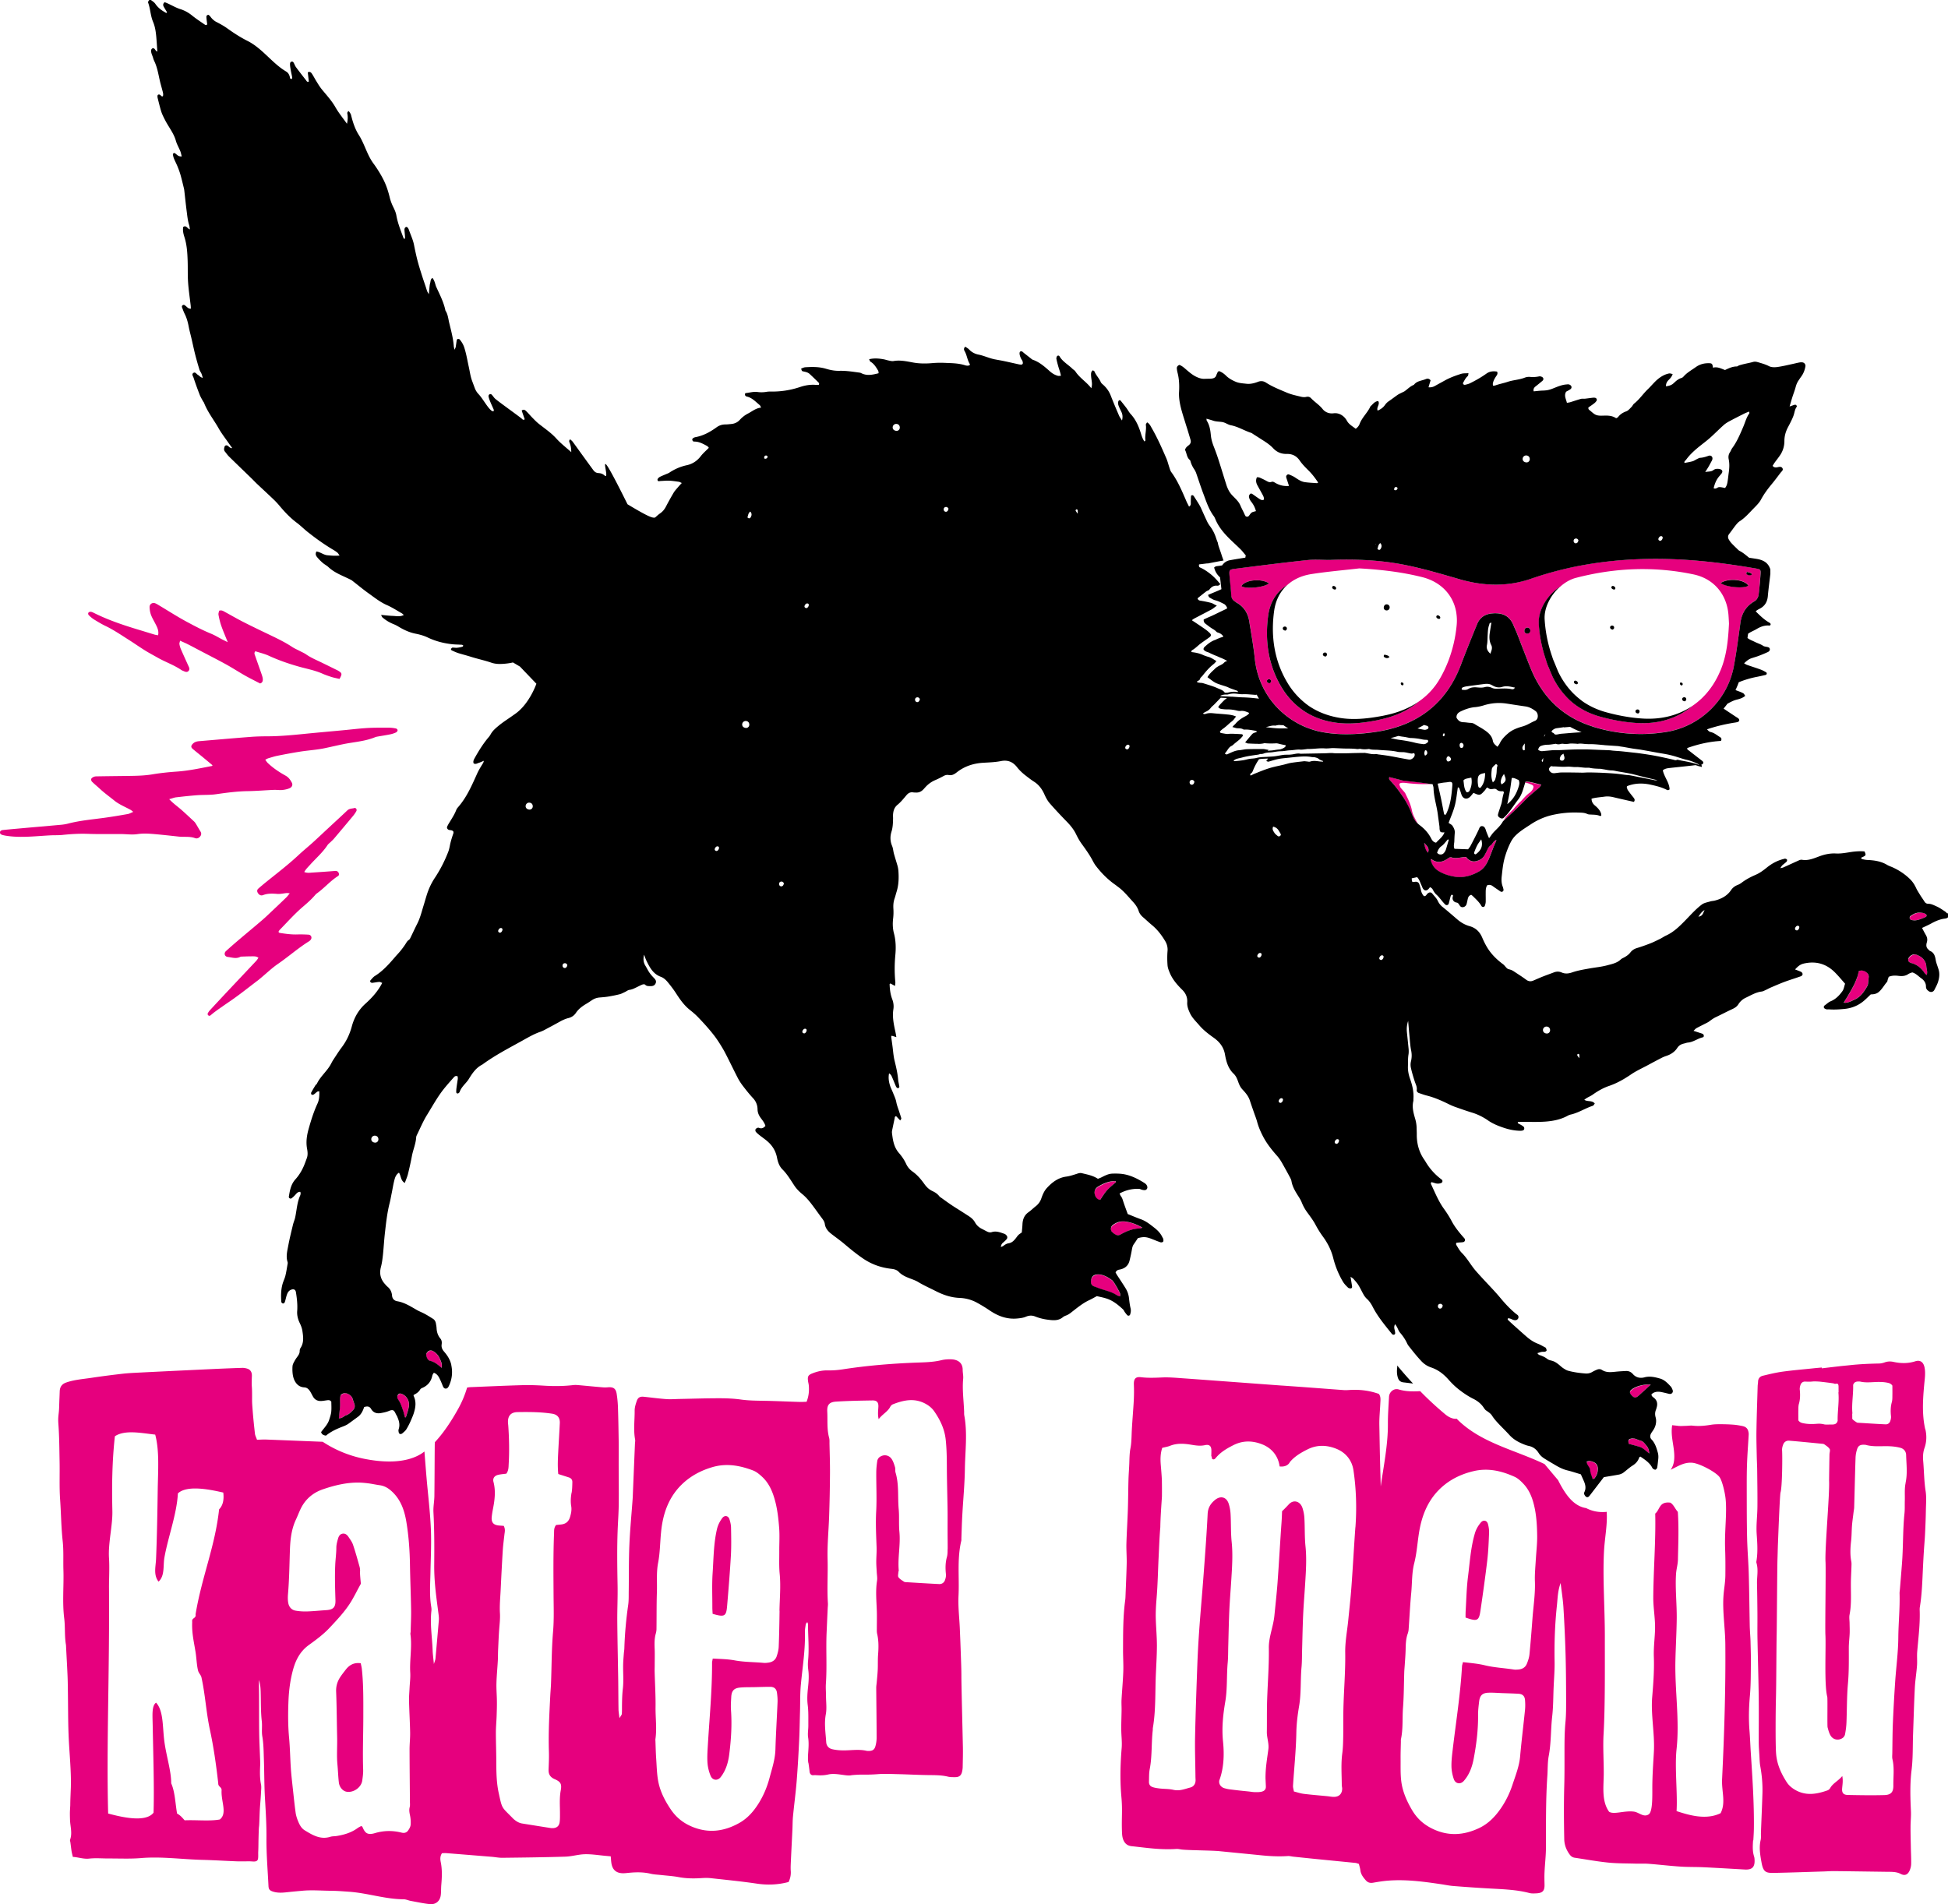 <?xml version="1.0" encoding="UTF-8"?>
<svg data-bbox="-0.001 -0.014 480.33 469.504" viewBox="0 0 480.2 469.51" xmlns="http://www.w3.org/2000/svg" data-type="color">
    <g>
        <path d="M105.65 335.36c.1.08.22.14.37.17.93.22 1.67.75 2.39 1.37l.42.36c.03-.1.02-.2.04-.3v-.08c.08-.82-.33-1.51-.64-2.21-.12-.27-.3-.49-.49-.71-.29-.34-.63-.63-1.05-.84-.04-.02-.08-.04-.13-.06-.1-.04-.2-.06-.29-.08-.27.03-.54.15-.79.37-.25.21-.39.46-.45.74 0 .1.02.21.06.32.12.36.25.73.55.95Zm295.73 20.05c0 .17.04.34.07.57l.23.06c.83.23 1.64.44 2.45.68.82.25 1.43.86 2.18 1.47.07.06.14.12.22.18 0-.06-.01-.12-.02-.18-.06-.69-.23-1.21-.59-1.64-.15-.18-.29-.36-.44-.54-.3-.35-.63-.67-1.11-.8-.6-.15-1.14-.52-1.77-.55-.11.01-.21.02-.32.05l-.12.03c-.05 0-.1.02-.15.03-.33.09-.55.32-.62.64Zm-49.4-145.16c.48-1.16-.36-1.74-.93-2.42.12.87.28 1.72.93 2.42Zm50.38 133.98c.28.28.54.38.82.32.2-.04.41-.15.67-.37.79-.69 1.58-1.42 2.45-2.23l.32-.29.28-.25c-.18-.02-.38-.03-.57-.03-1.53.04-3.26.59-4.18 1.39l-.09.09c-.15.15-.23.31-.28.47.01.1.04.21.11.32.1.16.21.31.33.44.05.06.1.09.15.14Zm-49.72-132.32c.28 1.36.95 2.3 2.13 2.98 1.13.65 2.34 1.02 3.64 1.26.49.09.97.12 1.43.12 1.67 0 3.2-.53 4.69-1.36.97-.54 1.6-1.34 2.1-2.33.81-1.62 1.29-3.37 2.08-5 .07-.15.1-.31.15-.47-.13.04-.23.11-.33.17-.14.1-.26.2-.36.32-.24.28-.41.65-.7.85-.5.34-.73.82-.95 1.33-.15.34-.34.66-.51.99-.45.9-1.21 1.35-2.16 1.59-.25.06-.48.07-.7.05-.5-.04-.94-.25-1.34-.61-.16-.15-.3-.33-.43-.48-.1 0-.18 0-.26.01-.18 0-.34.01-.49.04-.57.08-1.13.18-1.7.2-.4 0-.79-.02-1.19-.16-.1-.04-.2-.03-.3 0-.16.04-.31.14-.46.24-.83.58-1.67.94-2.54.87-.51-.04-1.02-.23-1.55-.63-.06-.04-.16-.01-.25-.02 0 .01 0 .03.01.04Zm40.06 152.75c.14-.03.23-.04.27-.08v-.01c.42-.51.69-1.08.8-1.7.04-.23.07-.47.06-.72 0-.41-.1-.75-.3-1.04a1.37 1.37 0 0 0-.51-.47c-.4-.22-.81-.39-1.25-.38-.19.03-.39.1-.6.22-.05.03-.06.09-.08.14.08.73.77 1.16.83 1.89.06.72.38 1.42.61 2.2.07-.02.11-.02.16-.03ZM98 344.83c.06.12.13.25.21.36.59.85.87 1.83 1.19 2.79.16.47.25.97.37 1.46.07 0 .13 0 .2.01h.05c.04-.15.1-.3.14-.45.22-.69.45-1.37.58-2.07 0-.04.02-.07.03-.11.14-.84-.1-1.65-.58-2.26-.3-.39-.7-.7-1.16-.87-.1-.04-.19-.06-.28-.08a.86.86 0 0 0-.56.28c-.15.16-.24.34-.29.54 0 .13.03.26.09.4Zm175.82-41.87c-.01.24.04.49.18.71.06.1.16.15.24.23.28.28.61.49.99.64.21.08.39.07.57.02.2-.06.39-.17.59-.27 1.38-.76 2.83-1.33 4.43-1.37.1 0 .2-.02.3-.02.06 0 .15-.05.3-.13.05-.02.07-.04.14-.07-1.41-.82-2.74-1.29-4.17-1.5-.23-.03-.45-.03-.67-.03-.81.07-1.59.37-2.35.94-.29.22-.47.52-.55.85Zm-3.46-7.48c.2.18.45.33.82.37.02-.02.03-.04.04-.07.53-.77 1.01-1.59 1.63-2.28.55-.61 1.2-1.14 1.83-1.68.11-.1.23-.19.34-.29.01-.01.03-.02.04-.03-.03-.08-.07-.17-.1-.25h-.34c-1.46.1-2.7.71-3.72 1.29-.68.39-.99.85-1.11 1.28-.01.12-.03.23-.02.36.06.5.23.97.58 1.29Zm4.06 20.54c-.08-.12-.16-.2-.2-.24-.77-.61-1.59-1.13-2.54-1.39-.3-.08-.62-.13-.93-.14-.62.04-1.1.22-1.41.56-.22.24-.34.58-.4.97 0 .12-.04.22-.03.35.02.4.14.7.43.91.09.06.18.12.3.16.7.25 1.38.54 2.09.76 1.24.38 2.5.71 3.59 1.45.18.12.42.16.75.28 0-.04.01-.06.02-.1 0-.05.01-.1.02-.14.02-.14.04-.25.03-.33-.07-.39-1.19-2.37-1.71-3.09Zm102.56-120.5c-.92.69-1.72 1.72-2.13 2.09-.41.37-1.4 1.42-1.63 1.74-.23.32-1.56 1.47-2 2.07-.18.25-.4.61-.6.97.05-.04.1-.09.15-.13l.45-.42c.63-.58 1.27-1.16 1.9-1.76.64-.6 1.27-1.22 1.89-1.84.63-.62 1.22-1.27 1.87-1.86.86-.78 1.76-1.5 2.63-2.26.16-.14.24-.35.42-.62-1.37-.23-2.57-.76-3.9-.73-.01.04-.03.08-.04.13 0 .02 0 .03-.02.05.31.06.68.15.9.24.44.18.96.32 1.1.6.14.28-.07 1.06-.99 1.74Zm97.61 156.89c-.83-3.68-.59-7.37-.25-11.08.13-1.4.36-2.8.07-4.21-.27-1.28-1.05-1.87-2.26-1.49-1.79.57-3.56.55-5.35.16-.76-.17-1.49-.15-2.22.12-.42.15-.88.26-1.32.27-2.41.05-4.82.15-7.21.41-.9.1-1.8.17-2.7.28-1.42.16-2.84.33-4.26.5 0-.07-.01-.13-.02-.2-.82.08-1.64.15-2.46.24-2.4.25-4.8.45-7.19.78-1.64.23-3.26.62-4.87 1.01-.71.17-1.15.68-1.17 1.46-.01.37-.09.74-.1 1.11-.11 3.7-.24 7.4-.3 11.1-.03 2.08.04 4.15.08 6.23.02 1.04.08 2.08.1 3.12.03 3.11.09 6.23.06 9.34-.02 2.22-.33 4.46-.18 6.67.15 2.16.3 4.29-.02 6.43-.03.22-.1.46-.04.66.51 1.69.11 3.4.14 5.09.05 2.37.08 4.74.1 7.11.02 2.08-.02 4.15.01 6.23.09 4.81.24 9.62.31 14.43.05 3.78 0 7.57.01 11.35 0 1.11.09 2.21.16 3.32.05.88.06 1.78.22 2.64.4 2.2.59 4.41.53 6.63-.1 3.26-.25 6.52-.37 9.78-.02.59.06 1.21-.07 1.77-.44 1.86-.12 3.67.21 5.51.46 2.6 1.22 2.63 3.35 2.59 4-.08 8-.23 12-.35.83-.03 1.66-.09 2.49-.09 4.3.05 8.6.11 12.91.17 1.21.02 2.45-.06 3.55.52 1.07.56 1.77.14 2.19-.78.24-.52.39-1.12.4-1.69.03-1.41-.06-2.82-.08-4.23-.03-1.63-.08-3.26-.07-4.9 0-1.33.16-2.67.09-3.99-.16-3.34-.25-6.69.16-9.99.37-2.96.26-5.92.37-8.87.14-3.78.24-7.57.43-11.35.09-1.85.4-3.69.54-5.54.09-1.18-.05-2.38.06-3.56.29-3.4.73-6.78.6-10.2 0-.22 0-.45.04-.67.52-3.16.61-6.35.76-9.53.07-1.41.14-2.82.23-4.22.09-1.48.23-2.96.3-4.44.09-1.93.17-3.85.2-5.78.03-1.56.17-3.14-.07-4.67-.38-2.43-.38-4.88-.59-7.32-.1-1.13-.06-2.2.32-3.28.53-1.51.57-3.07.21-4.62Zm-17.79-10.89c.21-.68.62-.91 1.38-.9.12 0 .25 0 .37.02 1.58.37 3.18.07 4.77.09.73 0 1.47.07 2.18.24.43.1.77.33.99.67 0 .83.02 1.66 0 2.49 0 .55 0 1.11-.15 1.63-.31 1.14-.31 2.27-.19 3.43.04.4-.06.84-.2 1.23-.18.5-.63.79-1.15.76-2.2-.1-4.39-.25-6.59-.38-.18-.01-.4-.01-.53-.11-.39-.26-.82-.51-1.08-.87 0-.4 0-.8-.01-1.2.02-.07.05-.14.04-.22-.2-2.3.25-4.6.19-6.9Zm-13.33 4.54c.31-1.14.31-2.27.19-3.43-.04-.4.06-.84.2-1.23.18-.5.63-.79 1.15-.76 2.2.1 1.25-.14 3.45 0 .18.01 3.54.39 3.68.49.39.26 1.1-.49 1.08.87 0 .4 0 .8.01 1.2-.02.07-.05.14-.04.22.2 2.3-.25 4.6-.19 6.9-.21.68-.62.91-1.38.9-.12 0-1.66.03-1.78 0-1.58-.37-1.77-.1-3.36-.12a9.4 9.4 0 0 1-2.18-.24c-.43-.1-.77-.33-.99-.67 0-.83-.02-1.66 0-2.49 0-.55 0-1.11.15-1.63Zm26.29 19.55c-.32 1.42-.16 2.95-.21 4.43-.03 1.04.03 2.08-.08 3.11-.43 4.13-.29 8.29-.62 12.43-.16 2.07-.33 4.13-.5 6.2-.03.37-.1.74-.09 1.11.11 3.64-.28 7.26-.31 10.89-.03 3.57-.51 7.1-.76 10.65-.24 3.48-.43 6.96-.58 10.44-.1 2.44-.1 4.89-.14 7.33 0 .52-.08 1.06.04 1.56.5 2.13.19 4.29.22 6.43.03 1.68-.58 2.36-2.26 2.4-2.99.08-5.98.03-8.97-.03-1.08-.02-1.48-.53-1.4-1.58.07-.93.27-1.86.04-3.09-1 1.23-2.29 1.75-2.97 2.95-.14.24-.39.49-.65.58-2.6.92-5.21 1.41-7.81-.01-.94-.51-1.75-1.18-2.31-2.07-1.37-2.15-2.38-4.38-2.58-7.02-.18-2.38-.11-10.93-.04-13.3.1-3.34.11-12.88.19-16.21.04-1.93.13-16.25.19-18.18.05-1.4.07-2.8.13-4.2.03-.66.44-11.85.63-12.47.43-1.38.48-8.96.38-10.38-.03-.49.11-1.03.3-1.49.25-.6.8-.93 1.44-.88 2.68.22 5.35.49 8.02.75.22.02.48.03.65.15.47.34 1.01.67 1.31 1.14.19.29 0 .83-.03 1.25-.01.15-.11 6.49-.1 6.63.16 3.19-1.08 16.81-.88 20 .11 1.85-.13 16.11-.03 17.96.17 3.02-.33 12.28.46 15.27.11.42-.03 7.11.08 7.53.19.71.38 1.45.76 2.06.65 1.04 1.96 1.25 2.96.55.28-.19.52-.57.58-.9.18-.95.31-1.91.35-2.87.13-3.18.08-6.38.36-9.55.27-2.97.22-5.93.22-8.9 0-1.18.16-2.37.21-3.55.03-.81-.01-1.63-.02-2.44 0-.74-.14-1.5 0-2.21.49-2.51.31-5.03.32-7.55 0-1.41.1-2.82.14-4.22.01-.44.05-.9-.04-1.33-.33-1.7-.23-3.39-.04-5.1.14-1.25.12-2.52.22-3.78.08-1.03.24-2.06.36-3.09.05-.44.15-.88.17-1.32.12-4.08.2-8.16.34-12.23.02-.73.16-1.47.39-2.17.28-.86.8-1.12 1.74-1.08.15 0 .3 0 .45.05 1.92.52 3.88.23 5.81.32.89.04 1.79.15 2.65.38.85.23 1.4.86 1.43 1.79.06 2.29.37 4.56-.14 6.86ZM345.95 192.46c-.41-.05-.81-.2-1.22-.3l-2.26-.57c-.19.52.14.75.38 1.01 1.11 1.19 2.08 2.49 2.98 3.85.9 1.36 1.64 2.8 2.23 4.32.33.86.72 1.66 1.43 2.27-.57-.97-1.24-2.16-1.45-3.27-.34-1.77-1.35-3.53-1.56-4.04-.21-.5-1.31-1.47-1.35-1.79-.05-.32-.83-1.19 1.63-.87 1.86.24 4.66.35 6.01.21-.95-.13-1.88-.26-2.81-.37-1.33-.16-2.67-.29-4-.47ZM88.92 410.08c-1.71-.23-2.85.47-3.75 1.66-.45.59-.92 1.17-1.32 1.79-.7 1.08-1.04 2.23-.99 3.56.15 3.77.16 7.54.25 11.32.05 2.21-.14 4.43.07 6.64.14 1.47.18 2.96.35 4.43.14 1.17.96 2.09 1.85 2.27 1.71.34 3.68-1.02 3.92-2.75.12-.88.25-1.77.22-2.65-.14-4.29.03-8.57.04-12.86 0-4 .07-8-.36-11.98-.05-.5-.19-.98-.27-1.44Zm385.94-171.79c-.04-.68-.27-1.22-.61-1.65-.41-.52-.99-.91-1.69-1.19-.16-.06-.32-.1-.47-.11-.5.02-.97.24-1.37.69-.16.18-.26.37-.33.56-.02.27.08.5.33.67.1.07.21.14.36.18 1.17.29 2.09.9 2.82 1.77.19.23.38.46.55.73.05.07.12.14.21.21.08.07.18.15.31.26.03-.1.03-.19.05-.28 0-.03.01-.06.02-.09.09-.67-.15-1.2-.18-1.74Zm-387.34-39.1c-.62.2-1.35.09-1.92.64-1.49 1.42-3.01 2.8-4.51 4.2-1.31 1.21-2.6 2.44-3.92 3.64-1.2 1.09-2.47 2.11-3.65 3.22-2.46 2.29-5.12 4.33-7.73 6.43-.72.58-1.42 1.16-2.11 1.77-.37.33-.35.74-.06 1.16.32.46.76.63 1.27.43 1.15-.44 2.32-.37 3.52-.28.74.05 1.49-.14 2.24-.21.2-.02.4.03.78.06-.35.42-.56.72-.82.98-1.16 1.13-2.34 2.25-3.52 3.36-.79.74-1.56 1.5-2.38 2.2-1.76 1.52-3.56 3-5.33 4.5-1.24 1.05-2.47 2.11-3.67 3.2-.59.54-.34 1.36.44 1.45 1 .11 2.01.51 3.03 0 .22-.11.53-.09.8-.1.76-.03 1.51-.05 2.27-.05.47 0 .97-.03 1.46.36-.2.28-.35.55-.56.77-2.11 2.25-4.23 4.49-6.34 6.73-1.7 1.81-3.4 3.63-5.09 5.46-.21.23-.39.51-.53.8-.05.1.04.33.14.42.1.09.34.16.43.1.35-.24.66-.55 1-.8 1.34-1 2.73-1.94 4.11-2.89 2.31-1.59 4.5-3.36 6.74-5.05.26-.2.5-.41.75-.62 1.37-1.14 2.67-2.39 4.13-3.4 2.63-1.8 5.01-3.93 7.72-5.61.09-.06.17-.13.25-.21.24-.25.38-.54.28-.88-.1-.35-.41-.51-.74-.53-.86-.04-1.73-.08-2.59-.05-1.52.06-3.02-.15-4.51-.39-.08-.01-.15-.14-.27-.25.11-.17.2-.37.34-.51 1.89-1.93 3.69-3.96 5.75-5.72 1.07-.91 2.12-1.84 3.03-2.92.14-.16.31-.3.49-.42 1.78-1.3 3.23-3.02 5.11-4.2.26-.16.27-.58.07-.88-.2-.31-.47-.38-.83-.36-1.89.15-3.77.28-5.66.4-.58.04-1.18.15-1.93-.14.44-.77.96-1.24 1.42-1.76 1.44-1.61 3.1-3.02 4.3-4.85.2-.31.53-.54.8-.8.27-.27.55-.51.8-.8 1.57-1.86 3.14-3.72 4.69-5.59.31-.37.59-.77.82-1.19.17-.31.09-.63-.32-.83ZM83.51 349.7c.11 0 .19-.02.29-.04.1-.02.21-.03.3-.06.43-.17.77-.51 1.2-.65.74-.25 1.24-.79 1.74-1.34.18-.19.29-.4.34-.62.06-.25.05-.51-.04-.8-.14-.44-.31-.87-.44-1.32a1.49 1.49 0 0 0-.28-.53c-.24-.32-.58-.55-.95-.71-.15-.07-.31-.11-.46-.13a1.8 1.8 0 0 0-1.17.49c-.03.03-.06.07-.07.11-.08.22-.13.43-.16.65-.06.68.04 1.38-.02 2.06-.08.96-.18 1.92-.28 2.88Zm371.38-102.48c.12 0 .24-.03.36-.05.71-.11 1.34-.48 1.98-.77 1.47-.66 2.29-1.96 3.06-3.29.1-.18.16-.4.19-.61 0-.02 0-.04.01-.06.07-.51.1-1.01.14-1.52.03-.35-.05-.63-.21-.87-.16-.24-.39-.42-.68-.57-.24-.13-.49-.2-.74-.23-.24.02-.48.07-.72.19-.08.04-.13.11-.15.2-.03.14-.06.28-.08.42-.05.28-.1.55-.19.8-.29.81-.55 1.45-.83 2.02-.36.74-.77 1.45-1.19 2.17-.3.52-.62 1.03-.94 1.55l-.36.58c.12.01.23.02.33.02h.01ZM21.66 205.59c2.7.1 5.42.03 8.13.05 1.35 0 2.72.22 4.06.02 1.65-.25 3.2-.1 4.78.04 1.82.17 3.64.37 5.45.57 1.32.14 2.71-.1 3.98.37.54.2 1-.04 1.31-.45.33-.43.27-.83.02-1.23-.38-.59-.71-1.21-1.08-1.81-.14-.23-.3-.46-.51-.65-1.02-.95-2.03-1.91-3.08-2.83-.91-.81-1.95-1.51-3.01-2.63.79-.21 1.25-.41 1.73-.46 1.73-.2 3.46-.39 5.19-.52 1.54-.11 3.09-.02 4.62-.24 2.59-.37 5.17-.72 7.77-.76 2.16-.03 4.33-.22 6.49-.31.68-.03 1.35.09 2.03.03.6-.05 1.24-.19 1.8-.42.67-.28.89-.86.59-1.41-.36-.66-.76-1.28-1.52-1.7-1.61-.89-3.13-1.91-4.42-3.15-.23-.22-.38-.49-.6-.79.33-.16.54-.29.77-.36.72-.21 1.44-.45 2.17-.6 1.84-.37 3.68-.72 5.52-1.01 1.35-.22 2.71-.34 4.07-.52.68-.09 1.36-.19 2.03-.33 1.65-.34 3.3-.74 4.95-1.07 2.56-.5 5.19-.66 7.65-1.69.17-.07.36-.09.55-.13 1.04-.18 2.09-.34 3.12-.55.48-.1.97-.26 1.41-.47.19-.09.38-.36.38-.54 0-.16-.22-.4-.41-.43-.53-.11-1.08-.19-1.62-.19-1.79 0-3.57-.03-5.36.07-2.1.12-4.2.39-6.3.58-3.15.3-6.31.57-9.46.89-2.91.29-5.81.56-8.72.58-1.48 0-2.97.03-4.45.15-4.2.32-8.41.7-12.61 1.05-.57.05-1.09.19-1.52.61-.49.48-.55.87-.06 1.29.85.72 1.74 1.42 2.6 2.13.77.64 1.54 1.28 2.3 1.92-.09.09-.13.16-.17.17-2.88.56-5.75 1.18-8.67 1.38-1.98.14-3.97.34-5.93.67-1.99.34-3.95.37-5.93.4-2.53.03-5.06.06-7.59.1-.31 0-.64 0-.92.1-.27.1-.6.3-.69.52-.08.2.02.55.19.71.63.62 1.33 1.18 1.98 1.79 1.1 1.02 2.35 1.91 3.52 2.86 1.15.95 2.67 1.54 4.03 2.3.18.1.33.25.63.48-.56.23-.93.46-1.33.53-1.84.33-3.69.64-5.54.9-3.08.43-6.19.68-9.23 1.47-.54.14-1.11.23-1.66.28-3.53.32-7.05.62-10.58.94-1.24.11-2.48.22-3.71.35-.37.04-.77.14-.8.58-.02.39.29.56.65.66.35.09.7.16 1.06.21 2.24.33 4.52.26 6.81.12 1.3-.08 2.59-.18 3.89-.25.99-.05 1.98 0 2.96-.1 2.1-.22 4.19-.35 6.29-.27ZM179.8 374.54c-.3-.87-1.2-.99-1.74-.27-.62.83-1.09 1.74-1.33 2.78-.82 3.56-.82 7.2-1.06 10.81-.19 2.8-.06 5.62-.07 8.43 0 .51.04 1.02.07 1.61 2.94.86 3.35.64 3.57-1.92.35-4.13.69-8.26.93-12.4.13-2.29.08-4.59.04-6.88-.01-.72-.17-1.47-.41-2.16Zm185.26.82c-.67.8-1.19 1.67-1.49 2.7-1.03 3.5-1.24 7.14-1.7 10.73-.35 2.78-.4 5.61-.57 8.41-.03.51-.02 1.02-.03 1.61 2.88 1.03 3.31.84 3.68-1.71.6-4.1 1.18-8.2 1.67-12.32.27-2.28.36-4.58.45-6.87.03-.72-.09-1.48-.28-2.18-.25-.89-1.14-1.06-1.72-.38ZM23.05 152.66c.97.58 1.92 1.18 2.95 1.67 1.99.95 3.82 2.21 5.69 3.39 1.37.87 2.69 1.8 4.07 2.66 1.01.63 2.07 1.18 3.1 1.77 1.92 1.09 4.05 1.81 5.88 3.07.09.06.19.1.29.14.49.19 1.03.56 1.48.03.37-.44.06-.92-.14-1.36-.6-1.33-1.21-2.66-1.79-4a5.32 5.32 0 0 1-.35-1.24c-.03-.22.09-.47.16-.82.71.32 1.3.57 1.88.86 1.01.51 2.01 1.05 3.02 1.58 2.15 1.13 4.32 2.23 6.46 3.41 1.56.86 3.06 1.84 4.61 2.72 1.22.69 2.48 1.31 3.74 1.97.57-.14.72-.59.68-1.11-.03-.37-.15-.74-.27-1.1-.53-1.53-1.08-3.06-1.61-4.6-.12-.34-.34-.7.05-1.13 1.09.36 2.25.62 3.32 1.11 2.37 1.09 4.81 1.94 7.31 2.65 1.97.56 4 .92 5.9 1.76.74.33 1.51.59 2.29.84.61.19 1.24.3 1.92.46.67-1.18.64-1.39-.13-1.9-.09-.06-.18-.12-.28-.17-1.36-.67-2.71-1.34-4.07-2-1.26-.61-2.56-1.15-3.73-1.96-.48-.34-1.04-.57-1.57-.85-.62-.33-1.28-.6-1.87-.99-1.95-1.29-4.06-2.27-6.16-3.28-2-.96-4-1.92-5.98-2.93-1.49-.76-2.95-1.61-4.42-2.41-.42-.23-.83-.54-1.47-.32-.05.31-.21.68-.15 1.01.17.9.37 1.8.67 2.66.46 1.32 1.02 2.6 1.61 4.08-.53-.26-.9-.44-1.28-.63-.96-.5-1.89-1.08-2.88-1.48-2-.82-3.92-1.83-5.82-2.85-2.38-1.27-4.66-2.75-6.98-4.13-.28-.17-.55-.34-.85-.47-.72-.32-1.49.14-1.46.94.02.63.13 1.3.35 1.89.28.75.71 1.45 1.08 2.18.44.86.91 1.72.67 2.85-.29-.05-.56-.08-.81-.15-.99-.29-1.97-.6-2.95-.9-4.1-1.22-8.17-2.52-12.02-4.44-.24-.12-.49-.25-.75-.29-.19-.03-.46.02-.58.14-.21.22-.14.53.07.73.35.33.71.67 1.12.92Zm409.16 301.08c.07-1.04.13-2.08.14-3.11.06-6.16-.36-12.31-.76-18.45-.12-1.85-.18-3.71-.33-5.55-.22-2.82-.15-5.62.1-8.45.25-2.73.22-5.48.25-8.22.02-1.78-.05-3.56-.09-5.34-.02-.67-.07-1.33-.11-2-.03-.59-.07-1.18-.08-1.78-.08-4.23-.12-8.45-.24-12.68-.08-2.97-.34-5.93-.41-8.9-.09-3.63-.08-7.27-.09-10.91 0-2.37-.02-4.75.06-7.12.08-2.52.28-5.03.42-7.55 0-.15 0-.3-.03-.44-.13-.95-.57-1.45-1.56-1.65-.74-.15-1.49-.28-2.24-.33-1.05-.08-2.1-.11-3.16-.11-.75 0-1.52.01-2.26.13-1.5.25-2.99.4-4.51.23-.59-.07-1.2.04-1.81.05-.6.01-1.21.07-1.8 0-.5-.07-1-.11-1.49-.17 0 .02 0 .03-.01.05-.45 2.84.65 5.36.52 8.12-.05 1.21-.39 2.11-.89 2.82 1.72-.8 3.25-1.89 5.3-1.73 1.74.13 5.69 2.2 6.71 3.48.68.87 1.38 3.85 1.54 5.44.36 3.61-.29 7.93-.12 12.38.08 2.09.08 4.25.06 6.29 0 1.92-.37 3.6-.48 5.45-.23 3.73.43 7.76.47 11.64.1 10.91-.26 22.27-.8 33.37-.14 2.96.98 5.77-.37 8.36-3.68 1.79-8 .4-10.85-.52.27-4.38-.49-10.79 0-15.29.77-7.07-.43-14.37-.29-21.55.07-3.53.29-7.03.33-10.61.04-3.62-.4-7.46-.17-11 .08-1.27.45-2.35.47-3.65.07-3.66.25-7.74-.03-11.69-.66-.7-1.02-1.77-1.84-2.26-2.82-.35-2.54 1.75-3.73 2.69.16 6.63-.45 14.15-.48 20.74-.01 2.44.48 5.07.44 7.59-.04 2.3-.39 4.54-.3 7.01.13 3.59-.18 7.12-.41 9.94-.35 4.33.63 8.84.43 13.22-.1 2.18-.33 4.82-.39 8.14-.04 2.44.19 6.82-.91 7.53-1.27.82-2.39-.54-3.68-.69-2.42-.28-4.85.8-6.07.04-1.89-2.65-1.34-6.18-1.32-9.29.02-3.27-.23-6.63-.04-9.89.4-6.96.3-16.86.31-24.1 0-7.06-.55-14.2-.21-20.89.17-3.24.85-6.47.68-9.52 0-.09-.01-.18-.02-.26-.05 0-.09.01-.14.02-1.85.17-3.48-.19-4.94-.95a.88.88 0 0 1-.17-.02c-2.94-.56-4.74-3.23-6.12-5.69-.21-.38-.41-.77-.6-1.16-1.12-1.32-2.23-2.65-3.34-3.97-7.24-3.48-15.45-5.14-21.31-10.82-.12-.12-.23-.24-.34-.36-1 .11-2.02-.42-2.76-1.03a80.717 80.717 0 0 1-6.25-5.77c-1.78.1-3.55.1-5.32-.43-1.15-.34-2.29.6-2.36 1.79-.12 2.22-.29 4.45-.28 6.67.03 5.2-1.04 10.3-1.77 15.48-.03-1.26-.06-2.51-.1-3.77-.16-6.08-.12-5.34-.24-11.42-.03-1.78.16-3.55.24-5.33.04-.81.17-1.63-.37-2.32-2.41-.85-4.86-1.13-7.37-.95-.45.03-.91.05-1.36.01-4.13-.3-8.26-.63-12.4-.92-.93-.06-1.86-.14-2.79-.19-4.13-.3-20.19-1.5-24.33-1.79-1.73-.12-3.47-.29-5.19-.21-1.74.08-3.46.15-5.19-.06-1.36-.16-1.81.42-1.75 1.86.05 1.25.04 2.52-.02 3.77-.1 2.15-.47 6.27-.53 8.42-.15 4.59-.45 2.35-.57 6.95-.04 1.41-.17 2.82-.21 4.22-.07 2.45-.07 4.9-.15 7.35-.09 2.82-.28 5.63-.36 8.44-.04 1.62.1 3.25.07 4.88-.06 2.67-.19 5.34-.29 8-.01.37-.03.74-.08 1.11-.56 4.13-.51 8.29-.53 12.45 0 1.71.12 3.42.06 5.12-.08 2.29-.3 4.58-.43 6.88-.05.88.02 1.77.01 2.65-.02 1.56-.09 3.11-.08 4.67 0 1.56.23 3.13.1 4.67-.33 4-.43 7.98-.07 12 .31 3.39.03 5.05.14 8.46.02.59.04 1.19.2 1.76.3 1.08.96 1.84 2.18 1.97 1.35.14 2.69.31 4.04.45 2.33.25 4.66.39 7.01.23.44-.03.9.1 1.35.15 1.8.19 7.4.21 9.2.39 3.3.33 6.6.65 9.9.98 2.33.25 4.66.39 7.01.23.44-.03.9.1 1.35.15 1.8.19 3.6.38 5.4.56 3.3.33 6.6.65 9.9.98.29.03.56.16.87.25.13.55.3 1.04.36 1.55.12 1.02.7 1.76 1.35 2.5.5.57 1.07.71 1.82.58 1.19-.21 2.38-.4 3.58-.5 4.4-.36 8.74.22 13.07.86 1.05.15 2.08.38 3.14.46 3.16.25 6.32.47 9.49.64 3.09.17 6.18.29 9.19 1.08.57.15 1.2.11 1.8.08 1.5-.08 1.99-.64 1.96-2.12-.02-1.03-.05-2.07 0-3.1.09-2 .34-4 .35-6 .02-5.93-.06-11.87.35-17.79.11-1.63.04-3.29.34-4.88.61-3.23.48-6.5.85-9.74.28-2.42.25-4.88.36-7.31.09-2.07.27-4.15.23-6.22-.08-4.61.08-9.2.57-13.78.19-1.77.19-3.61.92-5.57.26 2.2.57 4.11.69 6.03.23 3.78.41 7.56.52 11.34.11 3.71.13 7.42.14 11.13 0 1.93.02 3.86-.16 5.78-.24 2.51-.24 5.02-.24 7.53 0 2.74.02 5.49-.06 8.23-.12 4.38-.09 8.75 0 13.12.03 1.4.49 2.6 1.29 3.72.32.45.7.76 1.26.85 2.76.41 5.51.92 8.28 1.2 2.25.23 4.52.19 6.78.26 1.06.03 2.12-.04 3.17.04 2.63.2 5.26.52 7.89.69 1.88.13 3.77.07 5.66.16 3.39.16 6.78.37 10.17.56 1.77.1 2.49-.57 2.42-2.32-.01-.29-.03-.6-.12-.88-.42-1.31-.34-2.64-.25-3.98Zm-98.1-77.16c-.35 4.89-.61 9.78-.97 14.67-.2 2.74-.51 5.47-.78 8.2-.26 2.66-.79 5.32-.75 7.98.08 4.91-.39 9.78-.46 14.68-.03 2 0 4.01-.03 6.01-.03 1.41-.05 2.83-.24 4.22-.34 2.59-.13 5.19-.12 7.78 0 .29.1.59.1.88-.01 1.3-.81 2.07-2.13 2.03-.52-.01-1.04-.12-1.56-.17-1.94-.19-3.88-.34-5.81-.58-.8-.1-1.58-.38-2.4-.58-.09-.55-.24-.98-.22-1.4.28-4.36.74-8.72.82-13.09.04-2.25.32-4.43.69-6.62.53-3.16.3-6.36.59-9.54.13-1.4.1-2.82.14-4.22.08-2.89.13-5.79.26-8.68.12-2.59.34-5.18.5-7.78.19-3.03.39-6.05.08-9.09-.24-2.28-.14-4.59-.27-6.88a10.1 10.1 0 0 0-.48-2.61c-.55-1.64-2.18-2.17-3.37-.88-.63.68-1.17 1.23-1.66 1.69-.03.96-.07 1.92-.14 2.88-.35 4.89-.61 9.78-.97 14.67-.2 2.74-.51 5.47-.78 8.2-.26 2.66-1.41 5.29-1.37 7.94.08 4.91-.39 9.78-.46 14.68-.03 2 0 4.01-.03 6.01-.03 1.41.56 2.87.38 4.26-.34 2.59-.71 4.53-.71 7.12 0 .29.09 1.89.09 2.19-.01 1.3-1.45 1.35-2.77 1.31-.52-.01-1.04-.12-1.56-.17-1.94-.19-2.64-.27-4.57-.51-.44-.05-.87-.16-1.31-.28-.77-.21-1.35-.9-1.3-1.69 0-.12.03-.25.08-.37 1.08-3 1.19-6.26.87-9.43-.35-3.46.01-6.67.56-9.9.53-3.16.3-6.36.59-9.54.13-1.4.1-2.82.14-4.22.08-2.89.13-5.79.26-8.68.12-2.59.34-5.18.5-7.78.19-3.03.39-6.05.08-9.09-.24-2.28-.14-4.59-.27-6.88a10.1 10.1 0 0 0-.48-2.61c-.55-1.64-2.01-2-3.37-.88-1.06.88-1.72 1.89-1.8 3.4-.25 5.04-.63 10.07-1.01 15.11-.33 4.52-.75 9.03-1.07 13.55-.21 2.96-.37 5.92-.48 8.88-.21 5.79-.42 11.58-.54 17.37-.07 3.26.06 6.53.09 9.8 0 .3.02.59.03.89.03.94-.43 1.66-1.28 1.89-1.35.35-2.66.93-4.16.58-1.08-.25-2.23-.21-3.35-.33-.59-.07-1.19-.15-1.75-.33-.63-.19-.98-.67-.95-1.35.04-1.04-.01-2.1.19-3.11.61-3.15.38-6.36.74-9.53.03-.22 0-.45.04-.67.71-4.19.55-8.43.71-12.66.1-2.52.27-5.04.28-7.55 0-2.15-.2-4.29-.27-6.44-.07-1.85.06-3.69.21-5.54.27-3.33.32-6.67.49-10.01.12-2.42.2-4.84.41-7.25.04-2.41.22-4.83.38-7.24.01-.17.02-.33.02-.5.01-1.15.01-2.3-.01-3.45v-.29c-.06-1.26-.16-2.52-.27-3.77-.12-1.42-.13-2.8.35-4.3.76-.19 1.36-.28 1.91-.5 1.75-.7 3.53-.56 5.31-.26 1.12.19 2.19.34 3.33.09 1.06-.23 1.57.22 1.57 1.31 0 .49-.01.99-.03 1.48l.11-.04c-.01.21.06.43.09.63.46.32.72 0 .95-.27 1.17-1.41 2.72-2.31 4.33-3.12 2.27-1.15 4.61-1.13 6.96-.23 2.45.93 4.03 2.86 4.4 5.41 0 .03 0 .05.01.08 2 .24 2.52-1.07 2.52-1.07 1.17-1.41 2.72-2.31 4.33-3.12 2.27-1.15 4.61-1.13 6.96-.23 2.45.93 4.03 2.86 4.4 5.41.68 4.64.82 9.31.48 13.99Zm44.49 7.79c-.1 1.85-.3 3.71-.23 5.55.11 3.06-.37 6.07-.6 9.1-.22 2.96-.45 5.92-.74 8.87-.08.79-.35 1.59-.65 2.33-.37.9-1.14 1.34-2.12 1.41-.37.03-.76.06-1.12 0-2.36-.37-4.76-.47-7.11-1.04-1.72-.42-3.51-.56-5.4-.78-.13.57-.22.78-.23 1-.39 6.97-1.51 13.87-2.32 20.79-.16 1.32-.31 2.66-.28 3.99.03 1.02.24 2.07.57 3.04.41 1.2 1.65 1.4 2.48.46 1.36-1.55 2.04-3.43 2.42-5.42.68-3.58 1.13-7.17 1.09-10.83-.01-1.11.13-2.22.26-3.32.18-1.51.81-2.12 2.32-2.17 1.12-.04 2.25.06 3.37.1 1.34.05 2.69.08 4.03.16.98.06 1.51.56 1.59 1.54.07.81.08 1.64 0 2.44-.39 3.84-.87 7.67-1.21 11.51-.22 2.41-1.11 4.61-1.85 6.86-.69 2.11-1.65 4.11-2.94 5.97-1.39 2-3.03 3.69-5.22 4.75-3.91 1.88-7.83 2.13-11.84.09-2.09-1.06-3.63-2.52-4.8-4.51-1.3-2.21-2.32-4.53-2.64-7.05-.23-1.83-.15-3.7-.17-5.55-.01-1.41.04-2.82.07-4.23 0-.22-.02-.45.03-.67.54-2.56.3-5.17.5-7.76.22-2.88.21-5.78.3-8.67.02-.59.08-1.18.12-1.76.08-1.26.19-2.51.22-3.77.03-1.34.05-2.67.5-3.96.12-.35.22-.72.24-1.08.22-3.03.36-6.07.65-9.09.23-2.43.12-4.87.74-7.28.62-2.43.77-4.97 1.17-7.46.7-4.44 2.34-8.45 5.84-11.46 2.22-1.91 4.85-3.12 7.75-3.78 3.54-.8 6.83 0 10.01 1.44.78.36 1.47 1.01 2.08 1.65 1.73 1.79 2.46 4.09 2.91 6.41.4 2.1.51 4.27.54 6.42.03 1.92-.21 3.85-.32 5.78Zm92.44-157.62c.2.09.52.15 1 .18.04 0 .08-.01.12-.02.76-.07 1.69-.44 2.6-.87.04-.02.07-.05.09-.09.06-.09.07-.2.05-.31-.02-.08-.05-.15-.11-.19-.19-.12-.39-.26-.61-.32-.24-.07-.48-.11-.71-.12-.69 0-1.35.18-1.97.58l-.13.08c-.23.13-.53.33-.63.7.02.17.1.3.29.39Zm-37.35-81.86c.05-.49.1-.99.14-1.48l.12-1.54c.12-1.49.11-1.51-1.39-1.76l-.73-.12c-8.69-1.47-17.42-2.39-26.26-2.18-9.63.23-19.01 1.68-28.14 4.86-5.81 2.02-11.73 1.85-17.64.14-4.28-1.24-8.57-2.5-12.93-3.42-6.31-1.32-12.74-1.6-19.17-1.34-1.81 0-3.63-.16-5.42.03-5.9.64-11.8 1.39-17.69 2.13-1.63.21-1.64.27-1.51 1.87.12 1.55.32 3.09.41 4.63.05.84.4 1.34 1.14 1.72 1.9.99 2.99 2.61 3.33 4.7.5 3.06 1.05 6.12 1.37 9.2.37 3.52 1.53 6.56 3.17 9.11.27.43.56.84.86 1.24 2.09 2.76 4.78 4.85 7.67 6.2.77.36 1.55.67 2.34.92.7.23 1.41.43 2.12.58 3.22.66 6.46.74 9.71.49 1-.08 2-.18 3-.31.14-.02.27-.03.41-.05 2.65-.36 5.11-.97 7.36-1.85.73-.28 1.42-.6 2.11-.94 5.5-2.72 9.59-7.26 12.09-13.88 1.26-3.35 2.61-6.66 3.97-9.97.66-1.6 1.81-2.39 3.4-2.62.13-.02.27-.03.41-.04.16-.01.31-.03.48-.03 2.23-.04 3.77.8 4.63 2.86.27.65.59 1.27.84 1.93.54 1.37 1.06 2.74 1.59 4.11.11.3.23.59.35.88.53 1.36 1.06 2.72 1.62 4.07 2.9 6.96 7.86 11.75 15.03 14.03.14.04.27.1.41.15 1.45.44 2.92.79 4.39 1.07 2.94.55 5.92.76 8.91.63.69-.03 1.37-.08 2.06-.15.8-.08 1.59-.17 2.39-.3 8.46-1.32 15.24-7.88 16.79-16.27.66-3.56 1.11-7.15 1.62-10.73.25-1.78.95-3.22 2.18-4.33.4-.36.85-.68 1.36-.97.45-.25.84-.93.92-1.46.09-.61.15-1.22.21-1.83Zm-127.68-.4c.95-1.54 4.87-1.95 6.81-.67-1.16 1.04-5.82 1.46-6.81.67Zm7.29 23.61c-.03.15-.22.27-.3.35-.46-.03-.72-.29-.69-.6.03-.23.24-.4.51-.4.34 0 .57.27.48.65Zm45.78-13.93a33.621 33.621 0 0 1-2 8.66c-.57 1.49-1.24 2.94-2.05 4.35a17.383 17.383 0 0 1-5.4 5.86c-1.97 1.67-4.26 2.86-6.79 3.67-.87.28-1.77.52-2.7.72-.23.05-.45.11-.69.16-3.49.66-6.99 1.1-10.56.53-3.84-.61-7.06-2.14-9.67-4.56-.46-.43-.91-.89-1.33-1.38-.72-.83-1.4-1.73-1.99-2.73-3.27-5.47-4.13-11.52-3.27-17.73.46-3.32 2.11-5.84 4.62-7.41 1.54-1.42 3.56-2.38 5.97-2.76 3.93-.62 7.9-.95 11.86-1.41 5.26.29 10.42.88 15.49 2.15 4.36 1.09 7.35 4.06 8.27 8 .08.33.14.66.18 1 .13.92.16 1.88.06 2.88Zm17.87 1.9c-.14.1-.31.16-.51.15-.05 0-.09-.02-.14-.03a.645.645 0 0 1-.52-.65c0-.25.1-.45.23-.6.14-.15.34-.24.56-.21.03 0 .05.02.08.02.37.08.62.39.59.79a.75.75 0 0 1-.28.53Zm47.17 9.21c-1.55 3.75-3.91 6.71-6.9 8.74-3.6 3.05-8.31 4.57-13.77 4.23-3.03-.19-6.09-.76-9.02-1.57-2.73-.76-5.08-1.99-7.06-3.69-.68-.58-1.29-1.23-1.88-1.92-.15-.18-.31-.36-.46-.55-.9-1.15-1.7-2.42-2.37-3.84-.07-.15-.12-.31-.19-.46-.07-.16-.13-.33-.21-.49-.13-.3-.25-.6-.37-.89l-.18-.42c-.1-.26-.23-.51-.32-.77v-.02c-.03-.08-.05-.17-.08-.25l-.03-.11c-.09-.26-.16-.53-.25-.79-.92-2.79-1.51-5.66-1.69-8.66-.2-3.42 2.16-7.2 5.24-9.15 1.17-1.05 2.52-1.84 3.92-2.2 9.58-2.49 19.25-2.89 28.96-.85 5.04 1.06 8.26 4.94 8.63 10.07.06.81.1 1.62.12 2.08-.2 4.16-.6 7.94-2.08 11.51Zm.08-21.56c1.9-1.28 5.84-.89 6.81.64-.97.8-5.62.4-6.81-.64Zm6.97-1.9c-.18-.03-.35-.09-.52-.21-.12-.08-.17-.2-.14-.33.02-.1.07-.2.18-.3.4.15.89.14 1.22.59-.24.23-.49.29-.74.25ZM237.66 347.95c-.1-2.67-.48-5.32-.23-8.01.07-.73-.12-1.48-.12-2.22 0-1.82-1.33-2.51-2.78-2.57-.82-.03-1.67.02-2.46.21-2.13.52-4.31.53-6.46.61-5.98.24-11.94.73-17.86 1.65-1.25.19-2.53.29-3.8.26-1.31-.02-2.52.27-3.71.74-1.02.41-1.2.75-1.05 1.9.05.37.16.73.19 1.1.11 1.33-.01 2.63-.55 4-.57.01-1.08.05-1.59.04-3.07-.09-6.14-.24-9.21-.29-1.8-.03-3.58-.05-5.37-.3-1.77-.25-3.58-.32-5.37-.32-3.22 0-6.44.11-9.66.17-1.12.02-2.25.12-3.36.04-1.86-.13-3.72-.39-5.58-.58-.92-.09-1.43.18-1.73 1.06-.26.76-.52 1.58-.51 2.37.02 2.37-.33 4.75.11 7.11.07.36-.03.74-.04 1.11l-.48 11.56c-.03.67-.04 1.34-.09 2-.27 3.77-.64 7.53-.8 11.3-.16 3.77-.11 7.55-.16 11.32-.02 1.19.03 2.39-.14 3.56-.51 3.53-.83 7.07-.94 10.63-.01.44-.1.88-.13 1.33-.07.96-.16 1.91-.17 2.87-.03 1.92.15 3.86-.07 5.76-.16 1.33-.19 2.65-.21 3.98-.01.74.01 1.49-.04 2.23-.02.24-.24.46-.58 1.06-.12-1-.23-1.58-.24-2.15-.04-2.37-.04-4.75-.07-7.12-.07-4.82-.19-9.64-.23-14.47-.03-3.04.13-6.08.07-9.12-.09-4.82-.16-9.64.06-14.46.09-1.85.21-3.7.23-5.56.03-3.19-.01-6.38-.02-9.57 0-2 .02-4 0-6.01-.04-2.67-.08-5.33-.17-8a28.05 28.05 0 0 0-.33-3.55c-.22-1.31-.84-1.68-2.19-1.57-.44.04-.89.04-1.32 0-2.01-.17-4.03-.37-6.04-.55-.37-.03-.75-.04-1.12 0-2.39.28-4.78.3-7.18.15-1.79-.11-3.59-.18-5.37-.13-4.27.12-8.53.32-12.8.49-.28.01-.56.06-.84.1-.52 1.75-1.22 3.45-2.08 5.02-1.47 2.68-3.49 5.91-5.87 8.45 0 .2-.02.4-.03.6-.04 4.22-.04 8.45-.09 12.67-.02 1.33-.3 2.67-.23 3.99.23 4.29.23 8.59.19 12.89-.02 1.85.08 3.71.25 5.56.22 2.36.57 4.71.86 7.07.04.37.06.74.03 1.11-.27 3.18-.55 6.36-.84 9.53-.03.28-.16.55-.38 1.28-.14-1.46-.28-2.42-.31-3.38-.12-3.25-.68-6.5-.3-9.77.04-.36-.01-.74-.07-1.11-.44-2.73-.22-5.48-.17-8.22.07-3.63.26-7.28.1-10.9-.18-4.15-.69-8.28-1.05-12.42-.19-2.2-.36-4.4-.53-6.6-.33.24-.67.49-1.01.69-4.07 2.38-9.72 1.96-14.15 1.04a28.81 28.81 0 0 1-9.92-4.13c-4.64-.18-9.27-.37-13.91-.55-.74-.03-1.48.03-2.29.05-.2-.59-.46-1.05-.51-1.54-.25-2.28-.42-3.83-.59-6.12-.15-1.92-.1-1.7-.11-3.62-.01-2.37-.14-1.44-.07-3.82.01-.37.05-.75 0-1.11-.09-.63-.46-1.11-1.08-1.31-.42-.13-.88-.22-1.32-.2-2.1.06-4.19.15-6.29.24-6.36.3-12.72.6-19.08.92-1.35.07-2.7.13-4.04.28-2.6.3-5.2.63-7.78 1.02-2.07.31-4.17.45-6.17 1.15-1.03.36-1.55 1.06-1.59 2.17-.1 2.89-.05.97-.14 3.85-.05 1.85-.33 2.3-.19 4.17.23 3.1.24 6.23.3 9.34.06 3.12-.09 6.24.13 9.35.24 3.4.26 6.81.63 10.2.26 2.35.11 4.74.18 7.11.13 3.99-.3 7.97.2 11.97.26 2.11.06 4.29.41 6.41.04.22.04.44.05.67.12 2.37.26 4.73.36 7.1.06 1.41.07 2.81.09 4.22.05 3.41.03 6.81.16 10.22.14 3.71.53 7.4.58 11.11 0 .55 0 1.11-.01 1.67 0 .18-.01.4-.02.65-.05 1.34-.12 2.68-.13 4.03-.03.57-.06 1.1-.08 1.42-.03.74 0 1.48.02 2.22.07 1.61.6 3.22.02 4.84-.07.19.04.43.07.65.1.73.18 1.46.29 2.19.07.42.18.83.31 1.4 1.39.08 2.62.57 4.03.42 1.62-.18 3.28-.02 4.93-.03 2.62-.01 5.26.12 7.86-.1 5.04-.42 10.02.31 15.03.44 2.84.07 5.69.25 8.53.36 1.05.04 2.09 0 3.14 0 .88 0 1.86.28 2.1-.5.13-.42.06-1.34.08-1.78.07-1.48.04-2.04.08-3.53.12-4.52.1-.88.25-5.4.1-2.89.21-2.89.36-5.78.03-.67.12-1.36-.01-2-.33-1.62-.26-3.25-.19-4.88.02-.52-.02-1.04-.04-1.56-.07-2.07-.18-4.14-.21-6.21-.04-2.89-.02-5.78-.03-8.68 0-1.46-.03-2.93-.04-4.39.33.94.4 1.9.43 2.85.08 2.44 0 4.9.28 7.32.14 1.27-.08 2.53.13 3.75.33 1.92.32 3.84.39 5.77.11 3.26.08 6.53.28 9.79.19 3.18.38 6.34.35 9.54-.03 3.92.31 7.85.5 11.78.04.85.33 1.14 1.19 1.4 1.26.38 2.52.23 3.79.09 1.11-.12 2.23-.22 3.34-.32 2.32-.22 4.64-.02 6.96 0 1.58.01 3.13.14 4.7.25 4.49.33 8.81 1.83 13.34 1.85.58 0 1.16.29 1.75.4 1.55.28 3.09.62 4.65.79 1.53.17 2.6-.76 2.76-2.28.09-.81.05-1.63.12-2.45.16-1.85.25-3.7-.12-5.55-.14-.7-.24-1.47.29-2.27.3 0 .67-.05 1.02-.02 3.73.29 7.46.6 11.18.9.89.07 1.79.26 2.68.25 5.17-.06 10.34-.12 15.51-.28 1.64-.05 3.26-.57 4.89-.6 1.71-.03 3.43.26 5.14.41.36.03.72.07 1.18.11.06.59.08 1.09.15 1.59.25 1.77 1.24 2.62 3.03 2.58.45-.01.9-.07 1.34-.11 1.8-.17 3.58-.19 5.36.24.8.19 1.63.21 2.45.3 1.49.17 2.99.25 4.46.53 1.86.35 3.72.36 5.59.24.74-.05 1.5-.07 2.24.01 3.8.42 7.6.79 11.38 1.35 2.63.39 5.19.3 7.84-.4.41-.83.61-1.74.54-2.73-.05-.66-.02-1.33.01-2 .12-2.67.26-5.33.39-8 .06-1.19.04-2.38.16-3.56.28-2.88.67-5.75.9-8.64.27-3.4.46-6.81.62-10.21.11-2.29.13-4.59.2-6.89.06-2.22 0-4.45.21-6.66.41-4.28 1.11-8.54 1-12.86-.02-.66.11-1.33.21-1.99.03-.18.22-.34.37-.55.08.22.17.35.17.49.02 3.04.32 6.08.02 9.12-.07.73-.04 1.49.06 2.22.19 1.42.09 2.81-.06 4.22-.16 1.47-.27 2.92-.08 4.42.15 1.21.16 2.44.15 3.66v1.44c0 .96-.2 1.94-.05 2.88.21 1.35.09 2.66 0 3.99-.02.37-.04.73-.04 1.1v.46c.05.52.09.76.13.81.12.8.24 1.73.26 2 .01.38.26 1.04.96.95.7-.09 1.85.23 3.7-.19s4.34.44 5.51.22c.42-.08 1.39-.14 2.46-.18 1.4.03 2.8 0 4.2-.11 1.64-.13 3.29-.04 4.94 0 2.32.05 4.64.18 6.96.22 1.8.04 3.59-.04 5.37.39.57.14 1.19.13 1.79.13 1.01 0 1.51-.42 1.72-1.39.08-.36.13-.73.14-1.1.03-1.63.08-3.27.05-4.9-.05-2.75-.38-15.54-.37-17.54 0-1.78-.08-3.56-.14-5.34-.07-2.15-.16-4.3-.25-6.45-.12-2.67-.45-5.34-.32-8 .23-4.51-.39-9.07.68-13.54.05-.21.02-.44.03-.67.07-1.93.12-3.86.23-5.78.21-3.78.58-7.55.63-11.33.07-4.37.66-8.75-.14-13.11-.07-.36-.04-.74-.05-1.11ZM54.21 448.6c-2.49.47-5.86.08-8.7.21-.55-.63-1.08-1.27-1.86-1.66-.44-2.53-.52-5.42-1.45-7.46.03-2.92-1.16-6.58-1.66-10.15-.51-3.67-.17-7.7-2.07-9.74-1.11.78-.87 3.16-.83 5.59.12 6.76.41 15.35.21 21.54-2 2.56-8.11 1.02-11.19.21-.44-16.84.36-34.89.21-55.52-.02-2.25.16-5.01 0-7.46-.24-3.69.91-8.02.83-11.6-.14-6.17-.07-12.24.62-18.44 2.5-1.67 6.62-.76 9.94-.41 1.08 4.05.69 8.88.62 13.67-.08 5.59-.18 11.53-.41 16.99-.08 1.89-.69 3.96.62 5.59 1.6-1.49 1.07-3.94 1.45-6.01.96-5.24 3.04-10.64 3.31-15.74 2.37-2.23 8.46-.82 11.19-.21.24 1.97-.18 3.27-1.03 4.14-.99 9.18-4.29 16.69-5.8 25.89.19 1.09-1.02.78-.83 1.86-.13 2.72.42 4.9.83 7.46.24 1.54.29 3.3.62 4.56.17.65.7 1.07.83 1.66.94 4.23 1.15 8.56 2.07 12.84.92 4.25 1.54 8.62 2.07 13.26-.04.87.79.87.83 1.66-.2 2.78 1.47 5.71-.41 7.25Zm46.96-45.7c.45 3.18-.23 6.36-.04 9.54.07 1.25-.11 2.51-.17 3.77-.05 1.04-.15 2.08-.13 3.11.06 2.59.22 5.19.27 7.78.03 1.41-.14 2.81-.14 4.22.01 4.3.06 8.61.09 12.91 0 .44.06.91-.05 1.32-.21.76-.05 1.45.1 2.19.14.72.19 1.48.12 2.21-.05.48-.33.97-.62 1.38-.37.51-.9.69-1.59.52-2.21-.56-4.43-.53-6.62.13-.21.06-.43.12-.65.15-1.14.16-1.68-.16-2.23-1.32-.06-.13-.11-.27-.18-.4-.03-.05-.11-.08-.28-.2-.26.15-.6.3-.89.51-1.55 1.14-3.33 1.66-5.19 1.96-.52.08-1.07.04-1.56.2-2.44.75-4.37-.43-6.29-1.6-.93-.57-1.37-1.56-1.75-2.53-.24-.62-.43-1.28-.51-1.93-.25-1.83-.44-3.67-.64-5.51-.18-1.7-.39-3.39-.51-5.09-.18-2.59-.21-5.19-.45-7.78-.28-3.03-.27-6.05-.15-9.08.11-2.6.44-5.18 1.13-7.69.65-2.38 1.74-4.52 3.88-6.07 1.8-1.3 3.61-2.63 5.15-4.28 1.88-2.01 3.77-4 5.23-6.36.69-1.11 1.66-3.02 1.66-3.02l.8-1.47s-.26-2.47-.21-2.96c.05-.43-.02-.9-.14-1.32-.5-1.78-.99-3.57-1.59-5.33-.23-.69-.7-1.3-1.11-1.92-.34-.52-.81-.92-1.49-.8-.68.12-.95.71-1.11 1.28-.2.71-.4 1.45-.4 2.18 0 1.41-.21 2.81-.27 4.2-.13 2.89-.04 5.78.05 8.67.06 1.74-.45 2.4-2.26 2.52-1.57.1-3.14.27-4.71.32-.96.03-1.95-.03-2.9-.2-.96-.18-1.56-.9-1.75-1.82-.14-.72-.14-1.48-.08-2.21.3-3.47.35-6.95.46-10.43.08-2.72.3-5.45 1.51-8.01.6-1.27 1.02-2.6 1.82-3.8 1.22-1.83 2.92-3.01 4.93-3.68 2.77-.94 5.61-1.63 8.57-1.62.82 0 1.64.08 2.45.18.96.12 1.91.34 2.87.47 1.16.16 2.07.69 2.94 1.48 2.24 2.03 3.15 4.7 3.62 7.49.59 3.51.84 7.06.9 10.63.06 3.71.22 7.41.28 11.12.03 1.78-.07 3.56-.11 5.33 0 .22-.09.45-.06.66Zm39.72-34.85c-.19 1.11-.27 2.2-.08 3.32.15.89-.02 1.75-.28 2.63-.34 1.15-1.05 1.75-2.22 1.87-.44.05-.87.09-1.23.13-.54.66-.48 1.34-.5 2-.21 5.12-.15 10.23-.12 15.36.02 2.96.13 5.91-.12 8.89-.37 4.28-.35 8.6-.51 12.9-.04.96-.13 1.92-.18 2.89-.23 4.59-.49 9.18-.34 13.78.05 1.48-.02 2.96-.08 4.44-.04 1.16.35 1.9 1.52 2.41 1.52.66 1.76 1.24 1.47 2.82-.34 1.85-.18 3.7-.18 5.55 0 .74.02 1.49-.08 2.22-.13.96-.71 1.44-1.66 1.48-.15 0-.3 0-.45-.01-2.37-.37-4.73-.75-7.1-1.13-.85-.13-1.53-.57-2.16-1.12-.06-.05-.11-.1-.16-.16-2.8-2.87-2.61-2.17-3.49-6.24-.56-2.56-.59-5.16-.6-7.76 0-2.37-.1-4.75-.1-7.12 0-1.33.13-2.66.18-3.99.04-1.26.09-2.52.07-3.78-.01-1.48-.15-2.96-.11-4.44.05-1.85.24-3.7.34-5.54.05-.89.03-1.78.07-2.66.08-1.7.14-3.4.27-5.1.1-1.33.26-2.63.18-3.98-.11-1.84.08-3.7.17-5.56.16-3.25.32-6.51.52-9.76.08-1.33.26-2.66.41-3.98.07-.66.29-1.31-.16-2.2-.4-.03-.76-.05-1.12-.08-1.41-.1-1.99-.76-1.84-2.16.07-.66.18-1.32.31-1.98.43-2.2.7-4.38.12-6.61-.24-.92.27-1.57 1.24-1.77.65-.14 1.32-.18 1.93-.27.57-.78.54-1.61.58-2.42.18-3.12.11-6.23-.1-9.34-.02-.3-.07-.59-.08-.89-.04-1.63.72-2.51 2.4-2.53 2.84-.04 5.69-.04 8.51.4 1.28.2 1.93.99 1.87 2.33-.11 2.3-.26 4.59-.38 6.89-.09 1.84-.2 3.69 0 5.65.91.29 1.75.56 2.59.83.57.18.89.58.88 1.15-.02.89-.03 1.79-.18 2.66Zm51.28 29.07c-.04 2.97-.09 5.93-.21 8.9-.03.8-.25 1.6-.51 2.37-.31.92-1.06 1.41-2.03 1.54-.37.05-.75.1-1.12.07-2.38-.23-4.78-.18-7.16-.62-1.74-.32-3.54-.35-5.44-.45-.1.57-.17.79-.17 1.01.03 6.98-.67 13.93-1.07 20.89-.08 1.33-.15 2.68-.04 4 .09 1.02.36 2.05.75 3 .48 1.17 1.73 1.3 2.5.31 1.26-1.63 1.83-3.54 2.09-5.56.46-3.61.7-7.23.44-10.87-.08-1.1 0-2.22.06-3.33.09-1.52.68-2.16 2.18-2.3 1.12-.11 2.24-.08 3.37-.1 1.35-.03 2.69-.08 4.04-.08.98 0 1.54.47 1.68 1.44.11.8.18 1.63.14 2.44-.16 3.86-.41 7.71-.52 11.57-.07 2.42-.83 4.67-1.44 6.96-.57 2.15-1.4 4.2-2.58 6.13-1.27 2.08-2.8 3.86-4.93 5.05-3.79 2.11-7.69 2.6-11.82.8-2.15-.94-3.77-2.3-5.06-4.22-1.43-2.13-2.59-4.38-3.06-6.88-.34-1.81-.37-3.68-.5-5.53-.1-1.41-.13-2.82-.18-4.22 0-.22-.04-.45-.01-.67.38-2.59 0-5.18.03-7.77.04-2.89-.14-5.78-.22-8.67-.02-.59.01-1.18.01-1.77 0-1.26.04-2.52 0-3.78-.05-1.34-.11-2.67.26-3.98.1-.35.17-.73.18-1.09.04-3.04 0-6.08.1-9.11.09-2.44-.17-4.86.31-7.32.47-2.46.47-5.01.72-7.52.43-4.48 1.83-8.58 5.14-11.79 2.11-2.04 4.65-3.4 7.51-4.24 3.49-1.02 6.81-.41 10.07.84.8.31 1.53.93 2.17 1.52 1.83 1.68 2.7 3.93 3.29 6.23.53 2.07.76 4.24.93 6.37.15 1.92.02 3.86.03 5.78.01 1.85-.08 3.72.1 5.56.3 3.05 0 6.08-.05 9.12Zm41.42-15.17c0 .67 0 1.36-.18 1.99-.38 1.39-.38 2.78-.23 4.19.05.49-.07 1.03-.25 1.5-.22.6-.77.96-1.41.93-2.68-.13-5.36-.3-8.04-.46-.22-.01-.48-.01-.65-.13-.48-.33-1.04-.64-1.35-1.09-.2-.29-.04-.83-.02-1.25 0-.15.1-.29.09-.43-.28-3.18.47-6.34.16-9.53-.18-1.84 0-3.71-.17-5.56-.28-3.02.11-6.09-.78-9.05-.13-.42 0-.91-.13-1.32-.21-.7-.43-1.43-.84-2.03-.68-1.01-2-1.18-2.98-.44-.27.2-.5.59-.55.92-.14.95-.25 1.92-.25 2.88-.02 3.19.15 6.38-.02 9.56-.16 2.98-.01 5.93.1 8.9.04 1.18-.08 2.37-.08 3.56 0 .81.07 1.63.11 2.44.03.74.19 1.49.08 2.21-.4 2.52-.13 5.03-.05 7.55.04 1.41 0 2.82 0 4.23 0 .44-.02.9.08 1.32.39 1.69.36 3.38.23 5.1-.1 1.26-.03 2.52-.09 3.78-.05 1.04-.16 2.07-.25 3.1-.04.44-.12.88-.12 1.33.03 4.08.09 8.16.1 12.24 0 .73-.11 1.48-.31 2.18-.25.87-.76 1.15-1.7 1.14-.15 0-.3 0-.45-.03-1.93-.45-3.88-.09-5.82-.11-.89-.01-1.8-.09-2.66-.29-.86-.2-1.43-.81-1.49-1.74-.14-2.28-.53-4.54-.1-6.86.27-1.43.06-2.96.05-4.44 0-1.04-.1-2.08-.03-3.11.29-4.15 0-8.3.17-12.44.09-2.07.18-4.14.28-6.22.02-.37.07-.74.05-1.11-.24-3.63.02-7.26-.08-10.89-.1-3.57.26-7.11.38-10.67.12-3.48.19-6.97.21-10.45.02-2.44-.07-4.89-.12-7.33-.01-.52.04-1.06-.1-1.55-.57-2.11-.34-4.28-.45-6.41-.09-1.68.5-2.38 2.18-2.48 2.98-.19 5.98-.24 8.97-.29 1.08-.02 1.49.48 1.45 1.53-.04.93-.21 1.87.07 3.09.95-1.26 2.22-1.83 2.86-3.06.13-.25.38-.5.63-.6 2.57-1.01 5.15-1.59 7.81-.27.96.48 1.79 1.12 2.39 1.98 1.45 2.1 2.53 4.3 2.83 6.93.26 2.37.28 4.72.29 7.09.02 3.34.12 6.68.17 10.01.03 1.93 0 3.86.01 5.78 0 1.4.03 2.8.02 4.21Z" fill="#e6007e" data-color="1"/>
        <path d="M354.83 152.6c.06-.05.14-.09.17-.15.1-.26-.01-.45-.23-.61-.25-.17-.49-.19-.63 0-.06.08-.1.23-.07.32.09.28.47.47.76.43Zm-28.21 9.25c.06.01.11.03.17.03.08-.09.26-.2.3-.35.09-.38-.13-.65-.48-.65-.1 0-.19.04-.27.09-.12.07-.22.17-.24.31-.03.27.17.49.52.57Zm-13.79 5.61c-.27 0-.48.17-.51.4-.04.31.22.58.69.6.08-.09.26-.2.3-.35.09-.38-.13-.65-.48-.65Zm68.19-4.97c.09.26.15.53.25.79l.03.11c.03.08.05.17.08.25v.02c.09.26.22.51.32.77l.18.42c.12.3.24.6.37.89.07.16.13.33.21.49.07.15.12.31.19.46.67 1.42 1.47 2.69 2.37 3.84.15.19.3.36.46.55.59.69 1.2 1.34 1.88 1.92 1.98 1.7 4.34 2.93 7.06 3.69 2.93.81 5.99 1.38 9.02 1.57 5.46.34 10.17-1.18 13.77-4.23-3.38 2.3-7.56 3.43-12.32 3.13-3.03-.19-6.09-.76-9.02-1.57-2.06-.57-3.9-1.42-5.53-2.52-.31-.21-.61-.45-.91-.69-.01 0-.02-.02-.03-.03-.49-.38-.95-.79-1.39-1.22-.06-.06-.13-.12-.19-.18-.43-.44-.84-.9-1.24-1.39-.95-1.18-1.78-2.49-2.48-3.96-.01-.03-.02-.05-.03-.08-.09-.18-.15-.37-.23-.56-.15-.34-.29-.69-.43-1.04-.09-.23-.19-.45-.28-.68-.01-.03-.03-.06-.04-.09-.05-.13-.11-.25-.16-.38-.01-.03-.03-.06-.04-.09-.1-.26-.18-.52-.27-.79-1.02-2.95-1.66-6-1.85-9.18-.17-2.86 1.45-5.97 3.79-8.05-3.08 1.95-5.44 5.73-5.24 9.15.18 3 .77 5.87 1.69 8.66Zm16.97-17.13c.06-.05.14-.09.17-.15.1-.26-.01-.45-.23-.61-.25-.17-.49-.19-.63 0-.06.08-.1.23-.07.32.09.28.47.47.76.43Zm-.41 9.88c.08-.09.26-.2.3-.35.07-.3-.05-.52-.27-.61a.647.647 0 0 0-.2-.04c-.27 0-.48.17-.51.4-.01.12.03.22.09.31.11.16.31.27.6.29Zm-8.83 13.47c.06-.05.14-.09.17-.15.1-.26-.01-.45-.23-.61-.25-.17-.49-.19-.63 0-.06.08-.1.23-.07.32.09.28.47.47.76.43Zm-42.94.24c.08-.03.17-.17.17-.26 0-.29-.15-.44-.59-.42 0 0-.07.09-.08.2-.04.29.25.58.5.49Zm-16.65-23.59c.06-.05.14-.09.17-.15.1-.26-.01-.45-.23-.61-.25-.17-.49-.19-.63 0-.06.08-.1.23-.07.32.09.28.47.47.76.43Zm-13.25 24.09c.6 1 1.27 1.9 1.99 2.73.42.49.87.95 1.33 1.38 2.6 2.42 5.83 3.96 9.67 4.56 3.57.57 7.08.13 10.56-.53.23-.04.46-.11.69-.16.93-.2 1.82-.44 2.7-.72 2.53-.81 4.82-2 6.79-3.67-2.45 1.67-5.29 2.75-8.41 3.37-.11.02-.21.05-.32.07-.97.18-1.95.35-2.93.48-2.52.34-5.06.46-7.63.05-2.83-.45-5.33-1.39-7.5-2.82-.73-.49-1.42-1.05-2.07-1.65a18.522 18.522 0 0 1-3.42-4.21c-3.27-5.47-4.13-11.52-3.27-17.73.37-2.63 1.48-4.75 3.16-6.31-2.51 1.57-4.15 4.09-4.62 7.41-.86 6.21 0 12.26 3.27 17.73Zm.31-14.57c-.04.31.22.58.69.6.08-.09.26-.2.3-.35.09-.38-.13-.65-.48-.65-.27 0-.48.17-.51.4Zm-3.4-11.05c-1.93-1.28-5.86-.87-6.81.67.98.79 5.64.37 6.81-.67Zm31.6 193.35c-.1.83-.09 1.6.14 2.41.21.74.62 1.15 1.4 1.24.79.09 1.58.19 2.37.29-1.35-1.44-2.64-2.93-3.91-4.45 0 .16.02.31 0 .5Zm59.43-161.26c.08-.09.26-.2.3-.35.09-.38-.13-.65-.48-.65-.27 0-.48.17-.51.4-.04.31.22.58.69.6Zm-62.09-25.42c.44.02.76-.25.8-.68a.722.722 0 0 0-.66-.81c-.43-.05-.78.3-.79.81-.01.37.27.66.66.68Zm.76 11.48c-.33-.45-.82-.44-1.22-.59-.26.24-.25.5-.04.64.4.27.84.35 1.26-.04Zm33.79-5.78s.09.03.14.03c.2 0 .38-.05.51-.15.16-.12.26-.3.28-.53a.727.727 0 0 0-.59-.79c-.03 0-.05-.02-.08-.02a.672.672 0 0 0-.56.21c-.14.15-.22.35-.23.6-.01.32.21.57.52.65Zm103.64 68.99c-.15-.22-.38-.4-.61-.55-.62-.4-1.24-.85-1.91-1.14-.66-.29-1.33-.67-2.07-.67-.5 0-.77-.22-1-.6-.34-.55-.73-1.07-1.07-1.63-.34-.55-.7-1.11-.97-1.69-.38-.82-.86-1.55-1.5-2.17-1.2-1.18-2.59-2.11-4.11-2.82-.5-.24-1.05-.4-1.52-.68-1.49-.9-3.14-1.13-4.84-1.21-.35-.01-.69-.08-1.02-.15-.21-.04-.52-.07-.54-.41 1.25-.56 1.25-.57.83-1.55-1.05-.09-2.1-.03-3.16.12-1.29.19-2.59.46-3.88.39-1.54-.08-2.93.25-4.34.79-1.3.49-2.61 1.02-4.06.76-.25-.04-.55.06-.79.17-1.27.57-2.54 1.16-3.81 1.73-.15.07-.32.08-.73.18.26-.37.35-.57.5-.71.34-.31.73-.58 1.06-.91.1-.1.16-.36.1-.49-.05-.12-.27-.21-.43-.24-.12-.03-.27.05-.41.08-1.52.37-2.87 1.1-4.07 2.06-.87.7-1.75 1.37-2.78 1.82-1.21.52-2.39 1.13-3.45 1.93-.31.24-.65.44-1.01.58-.69.27-1.23.67-1.64 1.28-.96 1.42-2.39 2.16-4 2.58-.36.09-.74.1-1.1.2-.7.22-1.5.33-2.07.75-1.45 1.08-2.66 2.44-3.92 3.74-1.49 1.53-2.98 3.05-4.97 3.95-.46.21-.88.52-1.34.75-.79.39-1.58.79-2.4 1.12-1.12.44-2.27.85-3.42 1.2-.66.2-1.19.55-1.59 1.07-.44.57-1.01.95-1.63 1.28-.25.13-.52.24-.72.43-.96.93-2.23 1.16-3.42 1.48-1.39.37-2.83.5-4.25.75-1.46.26-2.92.5-4.33.98-.86.3-1.71.41-2.58.03-.62-.27-1.26-.28-1.9-.04-.91.35-1.83.67-2.74 1.03-.78.31-1.54.65-2.31.98-.65.29-1.23.25-1.83-.2-.99-.74-2.04-1.39-3.07-2.08-.37-.25-.79-.4-1.22-.5-.56-.13-.89-.86-1.39-1.23-1.63-1.2-3.03-2.6-4.05-4.36-.42-.72-.78-1.48-1.11-2.25-.61-1.41-1.59-2.36-3.1-2.78-1.13-.32-2.14-.9-3.03-1.67-1.2-1.03-2.39-2.07-3.62-3.06-.49-.39-.9-.89-1.16-1.46-.32-.7-.89-1.23-1.36-1.82-.35-.43-.79-.38-1.21 0-.26.24-.37.68-.87.6-.39-.41-.62-.9-.73-1.46-.1-.49-.25-.98-.4-1.46a.87.87 0 0 0-.85-.61c-.23 0-.46.06-.69.07-.07 0-.15-.08-.28-.16-.02-.22-.04-.48-.06-.75.49-.11.89-.19 1.33-.29.59.58.76 1.38 1.11 2.08.12.25.19.53.34.75.41.6.95.59 1.46-.02.08-.1.16-.2.28-.36.25.18.5.3.62.52.26.48.52.96.93 1.32.8.7 1.4 1.69 2.19 2.45.28.28.76.16.87-.23.17-.59.29-1.19.46-1.78.04-.16.17-.29.26-.43.26.15.4.12.29.44-.24.75.16 1.42.95 1.53.72.11.62 1.24 1.55 1.13.42-.05.78-.37.89-.78.12-.41.19-.84.29-1.26.11-.48.33-.86.86-1.01.14.12.3.23.43.36.74.74 1.54 1.44 2.06 2.38.19.36.72.34.86-.04.11-.3.19-.62.21-.94.02-.7-.01-1.4 0-2.1 0-.69-.02-1.4.36-2 .52-.19.94-.11 1.35.19.6.44 1.22.84 1.83 1.27.21.15.42.21.64.07.22-.15.25-.38.18-.62-.05-.18-.08-.37-.15-.54-.34-.85-.36-1.73-.26-2.61.17-1.52.31-3.04.73-4.54.38-1.34.86-2.63 1.49-3.86.27-.52.6-1.01 1-1.44 1.15-1.22 2.59-2.05 3.97-2.97 1.63-1.08 3.44-1.87 5.35-2.3 2.06-.46 4.13-.66 6.24-.59.79.03 1.58 0 2.32.36.28.13.63.12.96.14.74.04 1.49.02 2.18.36.05.03.16-.06.31-.12-.02-.15 0-.34-.06-.5-.27-.83-.86-1.43-1.51-1.97-.52-.43-.83-.95-.84-1.69 1.07-.3 2.14-.35 3.19-.5.74-.11 1.48-.04 2.22.14 1.67.4 3.34.77 5.02 1.15.35-.42.17-.76-.12-1.11-.47-.58-.93-1.16-1.35-1.77-.17-.25-.21-.58-.29-.82.09-.12.11-.18.14-.2 1.88-.74 3.83-.76 5.76-.34 1.35.3 2.73.62 3.98 1.27.2.1.45.14.69-.13-.07-1.7-1.34-3.05-1.67-4.69.52-.41 1.07-.5 1.63-.56 1.57-.18 3.15-.33 4.72-.51.58-.06 1.15-.13 1.72-.2.21.07.43.13.64.21.12.04.25.07.4.11l.52.13-.05-.31c-.02-.12-.05-.22-.09-.3.05 0 .11-.01.16-.02.27-.03.42-.48.25-.68-.09-.1-.19-.2-.3-.28-1.06-.82-2.13-1.64-3.19-2.47-.17-.13-.45-.2-.38-.61 2.67-.95 5.46-1.59 8.29-1.75.24-.42.13-.72-.17-.91-.75-.45-1.42-1.06-2.31-1.27-.45-.11-.52-.23-.95-.68 2.09-.71 4.2-1.22 6.36-1.58.41-.07.83-.11 1.23-.23.15-.04.33-.22.36-.37.03-.14-.06-.36-.18-.47-.2-.19-.46-.31-.69-.47-.98-.65-1.98-1.31-2.99-1.99.32-.39.64-.78.93-1.19.74-.41 1.48-.81 2.32-1.02.71-.18 1.43-.38 2.09-.94-.18-.23-.29-.52-.5-.63-.44-.25-.93-.42-1.41-.6-.16-.06-.33-.13-.49-.19.3-.63.57-1.27.8-1.93 1.38-.56 2.81-1 4.28-1.29.78-.15 1.56-.33 2.34-.51.32-.08.39-.51.1-.67-.44-.26-.89-.5-1.36-.67-1.09-.4-2.2-.74-3.3-1.13-.24-.08-.46-.24-.75-.4.59-.54 1.11-1 1.78-1.23.62-.21 1.25-.38 1.85-.61.74-.28 1.46-.58 2.18-.91.3-.13.58-.36.54-.74-.04-.41-.37-.48-.7-.55-.32-.07-.67-.09-.93-.26-.67-.45-1.44-.65-2.13-1.01-.58-.29-1.23-.51-1.75-.93l.15-1.05c.65-.48 1.42-.74 2.09-1.15.97-.58 2-.98 3.18-.86.08 0 .16-.08.24-.12.15-.35-.09-.51-.34-.65-1.14-.65-2.09-1.56-3.01-2.46-.1-.1-.19-.21-.28-.3.26-.22.56-.42.9-.59 1.32-.64 1.96-1.69 2.09-3.15.16-1.82.41-3.64.62-5.46v-1.11c-.52-1.69-1.76-2.34-3.43-2.61-.6-.1-1.2-.18-1.81-.28-.74-.59-1.45-1.23-2.3-1.66-.11-.06-.28-.17-.37-.26-.56-.55-1.14-1.09-1.68-1.67-.25-.27-.46-.58-.65-.9-.28-.49-.25-.96.12-1.42.55-.69 1.04-1.43 1.59-2.12.29-.36.6-.73.98-.97 1.31-.84 2.31-2.02 3.38-3.11.68-.7 1.41-1.39 1.86-2.23.73-1.36 1.66-2.62 2.65-3.81.76-.91 1.46-1.87 2.18-2.81.25-.32.71-.62.48-1.07-.26-.51-.77-.39-1.24-.28-.42.09-.84.11-1.21-.35.18-.28.36-.59.57-.88.44-.6.91-1.18 1.32-1.8.68-1.03 1.02-2.2 1.02-3.43 0-1.25.33-2.37.91-3.46.48-.9.96-1.81 1.32-2.76.28-.73.3-1.54.79-2.2.16-.22-.16-.6-.44-.53-.39.1-.76.25-1.3.43.26-.87.47-1.62.7-2.36.26-.81.58-1.6.79-2.42.15-.57.37-1.12.7-1.61.21-.31.41-.62.63-.92.57-.76.92-1.63 1.08-2.56.09-.53-.29-.99-.83-1.02-.22-.02-.45 0-.67.04-.5.09-.99.22-1.49.33-1.32.28-2.63.61-3.96.79-.67.09-1.47.08-2.04-.22-.89-.46-1.81-.7-2.74-.98-.42-.12-.79-.17-1.22-.04-.67.19-1.36.31-2.03.47-.45.1-.89.22-1.33.35-.22.07-.41.28-.62.28-1.06 0-1.98.45-2.89.88-.99-.37-1.9-.88-2.96-.57-.13-.95-.24-1.09-.94-1.11-1.18-.03-2.27.23-3.26.93-1.06.76-2.22 1.38-3.09 2.39-.14.16-.32.27-.52.33-.71.22-1.24.67-1.76 1.16-.6.57-.97.71-2.01.89-.05-.66.24-1.17.68-1.6.4-.39.75-.79.96-1.43-.34-.06-.61-.19-.85-.15-.97.18-1.86.67-2.61 1.25-.98.76-1.76 1.78-2.67 2.65-1.17 1.13-2.07 2.51-3.36 3.53-.28.22-.42.62-.69.87-.39.39-.78.88-1.27 1.05-.83.3-1.49.72-2.01 1.41-.1.13-.3.19-.47.29-.92-.63-1.93-.68-2.97-.65-.65.02-1.35.06-1.93-.15-.58-.21-1.06-.72-1.57-1.12-.21-.16-.46-.34-.36-.75.45-.31.95-.64 1.42-1.01.21-.16.41-.37.56-.6.2-.3.02-.69-.33-.76-.19-.04-.39-.05-.58-.02-.64.07-1.28.17-1.93.24-.32.03-.67-.04-.97.04-.89.24-1.76.55-2.65.82-.25.08-.52.1-.83.16-.22-.96-.77-1.8-.19-2.75.36-.2.74-.38 1.07-.62.24-.17.33-.49.19-.75a.948.948 0 0 0-.52-.4c-.21-.07-.46-.03-.68-.01-1.18.09-2.24.57-3.31.99-.47.19-.96.35-1.46.43-.54.09-1.1.08-1.65.12-.54.04-1.08.11-1.64.16-.15-.63.13-.96.52-1.26.55-.43 1.09-.87 1.62-1.32.38-.33.32-.78-.14-1-.2-.09-.45-.15-.66-.11-.74.16-1.48.2-2.24.13-.46-.04-.92.03-1.35.2-1.35.52-2.81.56-4.18 1.02-1 .33-2.06.53-3.07.89-.15.05-.33.04-.52.06-.03-.22-.07-.36-.05-.49.09-.66.41-1.23.77-1.78.23-.34.53-.67.27-1.21-.9-.14-1.78-.1-2.6.48-1.29.92-2.66 1.7-4.08 2.4-.37.18-.78.28-1.19.37-.23.05-.46-.03-.55-.4.34-.58.62-1.26 1.21-1.76.12-.1.1-.38.17-.7-.68.05-1.26 0-1.77.15-1.42.44-2.81.95-4.12 1.68-.81.45-1.62.89-2.43 1.34-.45.25-.92.36-1.54.31.18-.62.35-1.18.51-1.71-.33-.47-.78-.48-1.16-.32-1 .43-2.22.43-2.95 1.42-.89.34-1.53 1.04-2.28 1.57-.19.13-.41.21-.62.32-.37.19-.76.35-1.1.58-.73.5-1.42 1.05-2.15 1.54-.39.26-.7.56-.98.96-.44.64-1.08 1.08-1.81 1.39-.36-.85.65-1.52.14-2.35-.9.06-1.32.8-1.91 1.29-.7 1.58-2.08 2.73-2.68 4.36-.18.48-.52.86-.95 1.18-.82-.63-1.69-1.09-2.17-1.97-.66-1.21-1.92-2.03-3.29-1.85-1.12.15-2.12-.3-2.7-1.04-.82-1.04-1.95-1.72-2.84-2.66-.32-.34-.7-.46-1.21-.34-.41.1-.85.06-1.27-.04-1.17-.29-2.34-.52-3.48-1-1.75-.75-3.53-1.43-5.14-2.47-.63-.41-1.28-.49-1.99-.21-.92.35-1.87.59-2.86.48-.87-.1-1.79-.14-2.58-.47-.88-.37-1.76-.84-2.47-1.55-.49-.49-1.07-.87-1.68-1.1-.16.09-.27.11-.31.17-.14.29-.28.58-.39.88-.13.38-.37.6-.77.72-.64.18-1.29.08-1.93.13-.83.06-1.55-.17-2.27-.52-1.06-.52-1.91-1.31-2.79-2.06-.43-.37-.86-.68-1.34-.85-.45.2-.66.49-.62.91.03.32.08.65.16.96.41 1.55.48 3.12.39 4.71-.1 1.6.21 3.15.63 4.68.27.98.59 1.96.89 2.93.16.53.33 1.06.5 1.59.27.89.54 1.78.8 2.67.16.54.04.98-.44 1.36-.36.28-.75.56-.92 1.15.45.75.38 1.84 1.22 2.51.09.07.12.25.16.38.2.71.53 1.35.94 1.95.16.24.37.67.46.95.59 1.7 1.14 3.42 1.78 5.11.71 1.87 1.31 3.79 2.53 5.42.22.29.35.66.5 1 .76 1.73 1.96 3.15 3.28 4.48.92.92 1.9 1.78 2.82 2.7.49.49.9 1.05 1.31 1.53-.09.21-.09.37-.12.53-1.26.2-2.52.4-3.77.63-.91.16-1.51.64-1.95 1.28-.3.06-.6.1-.91.14-.19.02-.38.05-.57.08-.13.02-.23.1-.31.17-.02.02-.05.04-.07.05l-.12.08.04.14c.24.89.7 1.64 1.42 2.29.12.97.23 1.94.34 2.91-.07.04-.15.08-.22.11-.5.23-1.01.44-1.52.65l-.72.3c-.13.06-.27.12-.41.18l-.44.19.1.2s.04.08.05.12c.04.11.1.23.21.3.11.06.21.12.32.18.34.2.7.41 1.1.51.66.16 1.25.45 1.87.76l.28.14c.17.08.3.21.41.34.01.02.03.03.05.05.11.14.2.3.28.47.04.09.06.15.04.2-.02.05-.09.11-.19.16l-1.44.69-1.8.87c-.31.15-.62.28-.94.42-.19.08-.38.16-.57.25-.17.08-.33.15-.5.23l-.33.16v.13c-.02.51.26.78.47.93l.39.3c.42.32.85.65 1.31.93.37.21.69.42.96.72.12.14.3.19.46.24.04.01.08.03.12.04.46.16.83.45 1.13.87-.08.13-.2.17-.43.23-.3.08-.59.2-.87.32-.09.04-.19.08-.28.12-.06.02-.12.06-.17.09-.05.03-.1.06-.14.07-1.09.34-1.95 1.05-2.71 1.76-.08.07-.14.15-.19.23-.04.06-.05.13-.07.18l-.04.14.04.08c.24.41.63.53.97.65.15.05.29.1.41.16.34.18.7.34 1.05.49l.35.15c.07.03.15.06.23.09.06.02.12.04.18.07.14.06.29.12.43.19.15.07.3.13.45.2.08.03.15.06.23.09.09.03.18.07.27.11l.25.12c.29.13.59.27.86.44.04.03.06.06.06.1 0 .03-.04.06-.09.06-.32.05-.48.22-.66.4-.26.27-.59.43-.93.6-.21.1-.42.21-.62.34l-.08.05c-.15.1-.31.2-.44.33-.17.17-.34.34-.52.5-.49.46-.99.94-1.35 1.54l-.1.16.15.11.48.36c.37.28.76.57 1.17.81.34.21.73.34 1.1.47l.23.08c.24.09.49.16.74.24.42.13.86.26 1.26.45.47.23.96.39 1.44.56.25.09.5.17.74.26.08.03.19.15.21.24 0 .03 0 .06-.03.09-.11-.01-.21-.03-.32-.04-.35-.05-.75-.06-1.21-.01-.28.03-.55.09-.81.15-.1.02-.21.05-.31.07-.19-.01-.37-.01-.55 0l-.05-.07c-.35-.47-.81-.67-1.27-.85l-.36-.15c-.89-.42-1.84-.71-2.76-1-.3-.09-.6-.19-.9-.28-.19-.06-.39-.08-.57-.09-.08 0-.16-.01-.24-.02l-.61-.08c-.06-.12-.1-.22-.11-.24.02-.03.15-.1.32-.19.15-.08.34-.18.4-.37.07-.26.25-.45.45-.65.09-.1.18-.19.27-.3.72-.92 1.61-1.97 2.71-2.82.12-.1.22-.21.33-.33.05-.05.1-.11.15-.17l.17-.18-.37-.24c-.5-.32-1.02-.65-1.63-.82-.37-.1-.95-.3-1.3-.46-.78-.36-1.66-.58-2.78-.71-.03 0-.06-.01-.09-.02-.03-.17 0-.35.2-.47.5-.28.93-.66 1.34-1.02.24-.21.49-.43.75-.62.36-.27.72-.52 1.09-.78.32-.22.63-.44.95-.67.25-.18.45-.35.47-.59.01-.21-.13-.39-.38-.63-.44-.42-.93-.78-1.31-1.04-.57-.4-1.16-.79-1.74-1.18l-.69-.46c-.09-.06-.18-.12-.27-.17-.24-.14-.25-.21-.25-.21s0-.07.25-.24c.16-.11.34-.21.53-.31l1.32-.69c.91-.47 1.81-.94 2.72-1.43.22-.12.42-.27.65-.45.11-.08.23-.18.36-.27l.28-.2-.3-.15c-.15-.07-.28-.14-.4-.21-.26-.14-.5-.28-.76-.34-.9-.23-1.81-.41-2.7-.55-.24-.04-.42-.17-.56-.41-.03-.05-.08-.14.24-.39.27-.21.54-.43.82-.65.36-.29.73-.58 1.1-.86.07-.05.17-.09.27-.13.17-.07.35-.14.45-.28.44-.62 1.09-1.04 1.85-.96.34.04.46-.06.6-.17l.26-.2-.14-.17c-.62-.73-1.36-1.58-2.25-2.29-.97-.78-1.82-1.31-2.68-1.68-.19-.08-.21-.23-.22-.54v-.06c0-.08 0-.15.33-.18.32-.03.64-.07.95-.11l.73-.09h.05c.06.01.12.02.2 0 .41-.08.82-.16 1.24-.24.74-.14 1.49-.29 2.23-.42l.33-.05s-.21-.61-.38-1.06c-.29-1.04-.97-2.66-1.01-3.28-.17-.42-.33-.84-.47-1.27a9.673 9.673 0 0 0-1.45-2.82c-.26-.35-.5-.71-.69-1.1-.54-1.12-1.04-2.27-1.56-3.41a10.1 10.1 0 0 0-.49-.92c-.37-.61-.76-1.22-1.15-1.82-.07-.12-.16-.23-.25-.33-.15-.17-.54-.1-.56.12-.05.5-.05 1.01-.06 1.52 0 .36.1.75-.43 1.08-.12-.23-.28-.57-.39-.77-.09-.17-.18-.35-.25-.53-1.08-2.49-2.12-5.01-3.75-7.23-.21-.29-.31-.67-.43-1.02-.27-.79-.46-1.62-.79-2.38-1.09-2.52-2.2-5.03-3.57-7.41-.3-.51-.52-1.09-1.17-1.44-.12.22-.32.43-.3.61.18 1.21-.23 2.4-.13 3.6.01.16.09.37-.24.49-.38-.56-.61-1.2-.81-1.86-.55-1.79-1.26-3.49-2.57-4.9-.41-.44-.68-1-1.04-1.48-.39-.52-.8-1.03-1.2-1.53-.17-.21-.36-.55-.65-.31-.17.13-.22.5-.2.75.02.31.16.63.28.92.18.43.41.84.59 1.26.26.6.29 1.26.09 2-.27-.45-.56-.82-.74-1.24-.7-1.62-1.39-3.25-2.03-4.9-.38-.98-.95-1.8-1.7-2.52-.27-.26-.62-.49-.76-.81-.4-.95-1.17-1.67-1.55-2.62-.05-.13-.27-.2-.39-.29-.39.26-.45.61-.46.95 0 .41.04.82.1 1.22.17 1.16.18 1.46-.03 2.26-1.17-1.55-2.88-2.54-3.93-4.16-.17-.26-.5-.42-.73-.65-1.05-1.04-2.42-1.75-3.19-3.09-.04-.07-.15-.15-.22-.15-.13 0-.33.03-.37.11-.1.2-.2.45-.17.66.11.59.27 1.18.43 1.76.22.79.54 1.55.69 2.45-.32 0-.55.05-.75 0-.73-.2-1.36-.57-1.93-1.07-1.29-1.14-2.56-2.3-4.23-2.88-.21-.07-.39-.25-.57-.39-.55-.43-1.09-.86-1.64-1.29-.25-.19-.44-.51-.83-.39-.25.07-.32.44-.17 1.01.07.27.18.52.3.77.1.21.27.39.34.6.07.21.14.48.06.65-.13.3-.47.23-.74.2-.14-.01-.27-.05-.41-.08-1.18-.26-2.36-.53-3.54-.78-.73-.15-1.46-.27-2.19-.41-1.39-.27-2.67-.91-4.06-1.18-.84-.17-1.62-.57-2.21-1.19-.29-.31-.67-.52-1-.75-.43.37-.37.75-.18 1.07.59 1.01.66 2.22 1.29 3.21.04.06-.02.18-.03.28-.4.19-.82.13-1.21 0-1.68-.52-3.41-.5-5.13-.58-1-.04-2.01-.01-3.01.08-1.54.13-3.07.12-4.61-.16-1.58-.29-3.19-.65-4.83-.36-.35.06-.74-.04-1.1-.11-.46-.09-.9-.25-1.35-.33-1.14-.2-2.29-.31-3.55-.01.13.26.18.53.33.61.89.51 1.38 1.36 1.89 2.2.1.17.08.41.13.64-1.5.39-2.91.7-4.3-.02-.1-.05-.27-.11-.38-.12-1.66-.22-3.31-.5-4.99-.45-1.14.03-2.22-.18-3.29-.5-1.68-.51-3.4-.49-5.12-.38-.35.02-.69.21-1.03.32.15.55.19.63.42.68.59.14 1.21.22 1.67.65.72.66 1.42 1.35 2.12 2.03.16.16.33.34.14.66-.25 0-.52.02-.8 0-1.32-.1-2.6.12-3.85.54-2.41.81-4.88 1.17-7.41 1.11-.23 0-.61.03-.83.07-.74.13-1.48.14-2.22.04-.99-.13-1.94.17-2.9.27-.19.02-.27.44-.12.59.1.1.2.23.32.25 1.36.28 2.23 1.29 3.23 2.11.15.12.21.35.37.63-1.32.13-2.19.92-3.2 1.44-.78.4-1.47.93-2.06 1.58-.59.65-1.32.96-2.17 1.03-.46.04-.93.1-1.39.1-.82 0-1.53.24-2.2.73-1.56 1.13-3.22 2.04-5.14 2.4-.18.03-.36.1-.52.19-.23.12-.36.34-.27.57.06.15.25.35.38.34 1.23-.05 2.24.54 3.26 1.09.18.1.29.3.42.44-.71.73-1.43 1.33-1.99 2.06-.89 1.17-2.05 1.93-3.44 2.23-1.58.34-3 .96-4.33 1.85-.07.04-.15.08-.22.12-.55.23-1.11.46-1.66.7-.38.17-.77.34-.98.74-.11.21.02.53.25.53.18 0 .37-.04.55-.05.7-.03 1.4-.1 2.09-.07.79.04 1.57.16 2.35.27.21.03.4.17.71.3-.35.38-.63.67-.89.98-.39.46-.81.9-1.12 1.41a71 71 0 0 0-1.9 3.42c-.35.67-.79 1.23-1.43 1.67-.43.29-.82.66-1.22 1.01-.06.02-.14.04-.2.06-.55-.03-1.09.03-6.62-3.31-.68-1.35-4.22-8.56-5.21-9.74-.99-1.18.71 3.65-.45 2.64-1.24-1.07-1.85-.06-2.81-1.37-1.68-2.29-3.33-4.59-5-6.89-.18-.25-.43-.44-.65-.65-.37.27-.27.56-.17.81.31.73.42 1.48.42 2.35-1.29-1.16-2.58-2.15-3.66-3.34-1.26-1.4-2.79-2.43-4.25-3.58-.62-.48-1.17-1.06-1.72-1.62-.52-.53-.99-1.11-1.53-1.62-.26-.25-.61-.47-1.06-.09l.75 2.15c-.4.28-.57-.02-.76-.18-1.04-.85-5.5-4.01-6.52-4.89-.27-.24-.47-.56-.71-.84-.15-.18-.31-.37-.58-.29-.34.1-.39.43-.33.68.12.49.31.97.51 1.44.23.56.5 1.1.73 1.65.05.11.02.25.02.43-.17-.01-.32.02-.42-.04-1.01-.63-2.23-3.01-3.3-4.14-.41-.43-.73-.93-.94-1.48-.23-.61-.45-1.22-.68-1.83-.4-1.08-.55-2.25-.8-3.39-.36-1.63-.62-3.29-1.15-4.89-.24-.72-.63-1.35-1.11-1.92-.09-.11-.33-.13-.49-.11-.09.01-.21.19-.23.31-.1.55-.16 1.1-.25 1.65-.03.16-.12.31-.28.7-.11-.47-.19-.67-.2-.88-.14-1.96-.66-3.85-1.12-5.75-.25-1.04-.33-2.13-.94-3.05-.42-2.08-1.4-3.93-2.27-5.84-.13-.29-.2-.62-.3-.93-.14-.44-.3-.86-.63-1.27-.52.34-.43.86-.56 1.27-.12.39-.14.82-.19 1.23-.05.46-.08.91-.13 1.52-.17-.3-.32-.49-.4-.7-.17-.44-.29-.89-.44-1.33-.31-.92-.63-1.84-.92-2.76-.38-1.2-.76-2.4-1.07-3.61-.32-1.26-.59-2.53-.84-3.8-.25-1.26-.83-2.46-1.26-3.69-.18-.5-.49-.8-.73-.68-.35.18-.37.52-.35.85.03.46.09.93.12 1.39.02.22 0 .43 0 .64-.36.06-.37-.18-.42-.32-.66-1.79-1.38-3.55-1.71-5.45-.13-.73-.46-1.43-.79-2.1-.36-.74-.65-1.51-.84-2.3-.37-1.54-.86-3.04-1.59-4.47a29.49 29.49 0 0 0-2.42-3.9c-1.58-2.13-2.19-4.82-3.59-7-.96-1.5-1.5-3.2-1.93-4.93-.09-.38-.36-.68-.56-.99-.42.18-.39.49-.34.75.14.78.08 1.53-.11 2.38-1-1.42-2.04-2.67-2.83-4.06-.93-1.64-2.19-2.99-3.36-4.42-.5-.61-.91-1.29-1.32-1.96-.4-.63-.73-1.3-1.14-1.92-.2-.3-.49-.59-1.01-.32l.26 2.27c-.45.19-.55-.15-.7-.34-.83-1.06-1.66-2.12-2.46-3.2-.22-.29-.34-.65-.51-.98-.11-.21-.23-.43-.5-.41-.36.02-.47.33-.47.59 0 .51.09 1.01.18 1.51.1.59.25 1.18.35 1.78.02.12-.04.25-.07.43-.22-.07-.42-.05-.45-.24-.1-.65-.38-1.27-.95-1.61-3.47-2.04-5.86-5.71-9.55-7.56-1.76-.88-3.38-1.94-4.97-3.08-.83-.6-1.73-1.09-2.64-1.56-.64-.33-1.13-.78-1.54-1.36-.13-.18-.32-.31-.45-.43-.45.05-.54.31-.52.6.04.6.13 1.2.2 1.75-.26.3-.47.15-.65.03-1.04-.72-2.11-1.41-3.09-2.21-.86-.7-1.83-1.24-2.89-1.57-1.33-.42-2.49-1.21-3.86-1.71-.34.28-.48.63-.25 1.06.26.49.56.96.84 1.42-.18.3-.33.1-.47.02-.95-.52-1.78-1.16-2.41-2.08-.25-.37-.66-.64-1.03-.91-.12-.08-.42-.09-.51 0-.14.15-.31.44-.25.6.57 1.53.57 3.19 1.21 4.71.7 1.64.78 3.44.92 5.2.05.69.09 1.38.14 2.14-.41-.09-.49-.52-.76-.71-.1-.07-.28-.15-.37-.11-.15.07-.32.22-.36.37-.17.74.29 1.4.46 2.08.07.26.18.51.29.76.83 1.72 1.04 3.61 1.51 5.43.15.58.32 1.16.47 1.74.13.49.3.98.13 1.49-.11 0-.22.03-.28-.01-.26-.16-.42-.53-.82-.42-.25.07-.3.41-.15 1 .25.99.49 1.99.78 2.97.25.84.65 1.62 1.06 2.41.87 1.68 2.1 3.16 2.62 5.03.25.88.74 1.7 1.09 2.56.15.38.22.79.35 1.27-.51.05-.85-.11-1.17-.38-.17-.15-.35-.3-.54-.42-.19-.12-.51.11-.47.34.06.32.12.64.24.94.28.69.63 1.34.91 2.03.28.69.54 1.39.74 2.1.3 1.07.55 2.16.82 3.24.03.14.06.28.08.42.2 1.71.37 3.42.59 5.12.16 1.2.26 2.4.63 3.56.1.3.11.63.18 1.05-.62-.16-.86-1.1-1.64-.62-.18.88.04 1.74.31 2.57.58 1.84.7 3.74.77 5.65.07 1.81-.01 3.63.11 5.44.13 1.9.42 3.79.64 5.69.03.26.03.52.05.81-.62.05-.9-.37-1.25-.64-.21-.17-.44-.42-.74-.23-.38.23-.18.57-.07.87.16.43.32.87.53 1.28.51 1.01.8 2.11 1.01 3.22.17.9.42 1.79.63 2.69.32 1.36.6 2.72.94 4.08.32 1.26.68 2.51 1.06 3.76.11.35.35.65.5.99.12.29.19.6.33 1.03-.6-.09-.85-.52-1.21-.73-.37-.21-.66-.84-1.17-.43-.41.33 0 .8.11 1.16.46 1.41.97 2.81 1.51 4.2.22.56.55 1.08.83 1.61.07.12.18.22.23.35.88 2.28 2.41 4.19 3.6 6.29.73 1.29 1.66 2.47 2.5 3.69.26.37.53.74.86 1.2-.6.01-.81-.4-1.13-.6-.31-.19-.69-.07-.78.28-.11.41-.21.81.12 1.19.33.39.61.83.97 1.18 1.82 1.79 3.67 3.56 5.5 5.34.47.45.91.93 1.38 1.38 1.37 1.29 2.76 2.57 4.12 3.87.49.47.95.96 1.39 1.48 1.31 1.57 2.69 3.05 4.34 4.28.93.69 1.75 1.53 2.66 2.25 2 1.59 4.08 3.08 6.28 4.39.36.21.72.44 1.04.7.2.16.33.41.57.74-1.11.11-2.07.02-3.02-.07-.95-.09-1.75-.82-2.69-.93-.34.62-.12 1.05.17 1.4.42.5.87.97 1.36 1.39.45.4 1.02.67 1.45 1.08 1.6 1.5 3.67 2.16 5.56 3.14.07.04.14.08.21.13 1.36 1.05 2.68 2.16 4.08 3.16 1.47 1.05 2.88 2.19 4.57 2.93 1.27.56 2.45 1.33 3.66 2.02.15.09.27.23.48.41-.94.49-1.86.25-2.75.22-.91-.03-1.81-.15-2.86-.24.16.29.2.48.32.59.8.7 1.69 1.25 2.68 1.65.4.16.78.34 1.15.56 1.37.84 2.79 1.52 4.37 1.83 1.02.2 2.02.48 2.95.92 1.87.9 3.86 1.42 5.91 1.66.83.1 1.66.09 2.5.15.13 0 .25.09.35.13.06.29-.17.35-.31.39-.4.1-.81.19-1.22.22-.37.03-.74-.06-1.11-.03-.13.01-.28.2-.36.35-.03.06.09.27.18.32.55.25 1.1.51 1.67.69 1.01.31 2.05.57 3.05.89 1.68.53 3.4.89 5.07 1.46 1.14.39 2.3.35 3.45.24.62-.06 1.25-.15 1.86-.3l1.73 1.02 4.05 4.23s-1.58 4.64-4.9 7.19c-.37.28-.76.54-1.14.81-1.1.78-2.25 1.5-3.28 2.36-.73.61-1.48 1.24-1.95 2.1a3.7 3.7 0 0 1-.41.62c-1.4 1.63-2.52 3.44-3.56 5.31-.22.4-.41.83-.21 1.26.52.27.88-.04 1.27-.15.38-.11.74-.3 1.24-.5-.09.3-.11.42-.18.53-.52.86-1.07 1.71-1.48 2.63-1.31 2.92-2.57 5.83-4.66 8.23-.18.21-.37.43-.47.69-.45 1.18-1.15 2.22-1.8 3.29a7.1 7.1 0 0 0-.46.86c-.13.31.06.66.39.79.38.14.86 0 1.15.45 0 .11.04.26 0 .38-.36 1.05-.7 2.11-.9 3.21-.07.36-.21.95-.34 1.29-.88 2.31-2 4.5-3.37 6.56-.89 1.34-1.55 2.82-2.02 4.36-.23.75-.44 1.5-.67 2.24-.49 1.55-.85 3.14-1.59 4.61-.61 1.2-1.17 2.43-1.76 3.63-.08.16-.2.33-.35.43-.42.26-.6.69-.86 1.07-.38.58-.8 1.14-1.24 1.68-.41.5-.87.96-1.29 1.46-1.49 1.73-2.99 3.43-4.96 4.66-.42.26-.74.69-1.09 1.07-.07.08-.11.3-.06.37.1.12.29.27.43.26.6-.05 1.19-.2 1.79-.23.24-.02.48.16.73.24-1.05 2.06-2.53 3.68-4.14 5.13-1.73 1.56-2.79 3.48-3.37 5.65-.51 1.88-1.31 3.56-2.47 5.11-.76 1-1.42 2.08-2.12 3.13-.18.27-.32.55-.47.83-.92 1.84-2.64 3.13-3.53 5-.08.16-.28.26-.37.41-.36.59-.72 1.19-1.05 1.81-.06.12.01.41.12.48.11.08.38.05.51-.03.31-.2.57-.48.87-.69.13-.09.33-.08.51-.11.04 1.37-.08 2.24-.45 3.04-.9 1.94-1.54 3.97-2.12 6.02-.48 1.67-.77 3.33-.45 5.09.14.75.23 1.58-.06 2.35-.29.78-.56 1.58-.92 2.33-.49 1.06-1.13 2.04-1.91 2.91-1.09 1.21-1.35 2.72-1.6 4.24-.06.35.38.62.67.41.37-.27.7-.6 1-.94.31-.35.61-.69 1.16-.65.03.14.08.28.07.41-.01.18-.05.37-.13.54-.63 1.42-.78 2.95-1.04 4.46-.07.41-.14.82-.25 1.22-.14.49-.34.97-.46 1.46-.41 1.72-.84 3.43-1.16 5.16-.25 1.34-.62 2.69-.17 4.06.03.09.04.23.03.32-.18 1.01-.32 2.02-.56 3.01-.17.72-.52 1.39-.72 2.11-.39 1.4-.4 2.84-.31 4.28 0 .09.02.2.08.26.08.1.19.21.31.23.11.02.29-.04.36-.13.11-.14.17-.33.22-.5.14-.49.24-1 .4-1.48.2-.58.49-1.1 1.15-1.31.61-.19.99.02 1.1.66.24 1.52.42 3.05.31 4.59-.08 1.02.16 2.03.61 2.96.3.62.57 1.29.67 1.97.21 1.43.42 2.89-.46 4.22-.16.24-.21.52-.21.8-.01.61-.35 1.05-.71 1.54-.2.28-.39.57-.55.87-.22.4-.47.83-.5 1.26-.02.19-.03.38-.03.57-.01.56.02 1.12.11 1.66.04.22.09.43.15.64.37 1.21 1.2 2.3 2.65 2.37.76.04 1.16.52 1.51 1.08.24.4.44.82.67 1.22.44.76 1.13 1.09 1.99 1.06.51-.02 1.01-.13 1.52-.19.32-.04.66-.08.99.37 0 .74.07 1.63-.02 2.5-.06.56-.24 1.12-.42 1.67-.04.11-.07.23-.11.35-.39 1.16-1.29 2.01-1.97 2.97.2.64.66.78 1.2.87.99-.83 2.11-1.4 3.27-1.89.38-.16.77-.31 1.16-.46.31-.12.79-.36 1.06-.55.65-.46 1.29-.94 1.94-1.41.16-.12.32-.23.48-.35l.01-.01c.57-.43.94-1.01 1.22-1.65.11-.25.19-.51.28-.73.75-.23 1.31-.23 1.73.5.53.91 1.41 1.17 2.41.98.64-.12 1.29-.24 1.89-.49 1.12-.47 1.33-.19 1.74.66.12.25.28.49.39.74.05.12.09.23.14.35.34.84.52 1.7.23 2.63-.05.18-.1.37-.07.55.03.22.07.49.21.62.23.21.55.11.77-.08.34-.3.73-.6.96-.98.51-.83.93-1.7 1.3-2.6.18-.43.37-.86.51-1.31.48-1.49.67-2.88-.02-4.33-.02-.04 0-.09 0-.22.31-.16.63-.33.91-.55.28-.22.53-.48.72-.82.1-.18.35-.3.56-.39 1.34-.59 2.13-1.6 2.42-3.03.05-.24.24-.45.37-.69.7.26 1.06.74 1.34 1.28.3.57.55 1.18.79 1.78.09.22.17.45.31.61.11.14.26.24.48.24a.7.7 0 0 0 .37-.1c.24-.15.37-.44.49-.7.71-1.57.88-3.2.55-4.87-.02-.1-.02-.21-.05-.31-.29-1.21-.95-2.22-1.75-3.14-.45-.52-.7-1.06-.6-1.77.08-.51.04-1.04-.32-1.46-.62-.75-.89-1.62-.93-2.58-.02-.37-.1-.74-.16-1.11-.08-.48-.31-.91-.71-1.16-.91-.57-1.82-1.16-2.8-1.6-.39-.18-.78-.35-1.15-.56-1.55-.88-3.05-1.87-4.86-2.18-.81-.14-1.24-.65-1.3-1.42-.08-.95-.49-1.68-1.22-2.25-.14-.11-.25-.28-.38-.41-1.19-1.24-1.59-2.66-1.14-4.36.26-.98.39-2.01.5-3.02.19-1.8.28-3.61.49-5.41.28-2.45.54-4.9 1.15-7.3.22-.85.36-1.73.54-2.59.22-1.09.39-2.2.68-3.27.17-.64.45-1.28 1.09-1.67.54.82.4 1.97 1.44 2.53.27-.76.58-1.44.76-2.14.37-1.49.71-2.99.99-4.5.29-1.55.96-3.01 1.05-4.61.01-.22.12-.45.22-.66.8-1.63 1.5-3.32 2.45-4.85 1.32-2.13 2.52-4.35 4.08-6.33.81-1.02 1.68-1.99 2.54-2.96.22-.25.5-.43.94-.22 0 .18.05.41.03.62-.1.74-.23 1.47-.32 2.21-.05.37-.07.74-.06 1.11 0 .1.15.24.26.27.11.03.27-.04.36-.11.11-.08.2-.21.24-.33.36-.98 1.1-1.68 1.75-2.46.19-.22.36-.46.51-.71.86-1.39 1.76-2.73 3.28-3.5.08-.04.15-.11.23-.16 2.95-2.14 6.17-3.82 9.35-5.58 1.53-.84 3.04-1.76 4.71-2.34.26-.09.68-.27.93-.4 1.34-.72 2.68-1.42 4.01-2.17.51-.29 1.39-.68 1.96-.81.82-.19 1.46-.62 1.92-1.31.67-1 1.61-1.67 2.63-2.27.42-.25.82-.52 1.22-.79.6-.42 1.25-.66 1.97-.72.72-.06 1.44-.11 2.16-.23.94-.16 1.89-.34 2.82-.58.44-.11.85-.35 1.27-.54.38-.18.73-.48 1.12-.53.67-.09 1.24-.39 1.82-.67.46-.22.91-.47 1.39-.65.19-.07.54-.08.64.03.37.41.81.35 1.27.37.62.02 1.12-.14 1.35-.75.22-.58-.14-.95-.51-1.34-.39-.4-.76-.82-1.07-1.28-.36-.54-.64-1.13-.98-1.69-.45-.75-.57-1.52-.32-2.7.24.62.41 1.14.66 1.63.78 1.6 1.63 3.15 3.46 3.82.72.26 1.28.79 1.75 1.36.74.9 1.45 1.83 2.07 2.8.95 1.47 1.94 2.88 3.33 3.99.7.56 1.39 1.13 2.01 1.78 1.44 1.49 2.83 3.03 4.09 4.67.82 1.07 1.99 2.94 2.61 4.13 1.06 2.04 2.05 4.12 3.1 6.17.36.7.8 1.37 1.28 2 .79 1.03 1.6 2.06 2.49 3.01.75.8 1.12 1.75 1.13 2.78.02.92.39 1.6.9 2.28.42.55.84 1.1 1.04 1.8-.42.47-.87.74-1.5.51-.13-.05-.29-.1-.4-.05-.2.08-.45.2-.53.37-.08.17-.05.48.07.62.26.32.59.59.92.85.69.55 1.43 1.04 2.08 1.63 1.16 1.05 1.92 2.34 2.22 3.91.2 1.05.55 2.1 1.33 2.88 1.21 1.2 2.05 2.67 2.98 4.06.53.79 1.2 1.45 1.93 2.05.73.6 1.38 1.32 1.97 2.06.98 1.24 1.87 2.55 2.82 3.81.34.45.67.9.75 1.47.15 1.1.82 1.84 1.64 2.48 1.03.8 2.1 1.55 3.1 2.39 1.53 1.29 3.06 2.56 4.72 3.68 2.09 1.42 4.38 2.22 6.87 2.51.71.08 1.39.22 1.9.76.73.76 1.65 1.19 2.61 1.56.74.29 1.51.54 2.17.94 1.4.85 2.89 1.5 4.34 2.24 1.85.94 3.76 1.6 5.86 1.68 1.51.06 2.95.45 4.27 1.16a37.7 37.7 0 0 1 3.21 1.96c2.03 1.36 4.19 2.18 6.69 1.96.75-.07 1.49-.15 2.18-.44.78-.33 1.5-.38 2.31-.06.93.37 1.89.62 2.88.76 1.39.19 2.77.38 3.92-.57.23-.19.49-.32.77-.42.71-.24 1.25-.73 1.83-1.18 1.25-.97 2.49-1.96 3.94-2.63.58-.27 1.14-.6 1.85-.98.71.17 1.58.33 2.41.6 1.58.51 2.85 1.55 4.04 2.66.2.18.29.47.46.7.19.26.38.51.6.74.21.22.59.13.69-.15.18-.52.25-1.03.11-1.59-.2-.83-.29-1.68-.39-2.53-.1-.85-.38-1.63-.82-2.35-.68-1.11-1.41-2.19-2.12-3.28-.14-.22-.26-.46-.37-.65.23-.43.5-.61.91-.68 1.29-.22 2.23-.91 2.55-2.24.22-.9.42-1.81.58-2.73.08-.47.18-.9.46-1.3.35-.49.68-1 1.01-1.5 1.4-.38 2.06-.34 3.52.24.69.27 1.38.56 2.08.79.18.06.51-.02.62-.16.11-.13.08-.43.04-.64-.03-.18-.16-.33-.24-.5-.45-.95-1.17-1.68-1.98-2.31-1.02-.8-2.03-1.62-3.28-2.07-1.09-.39-2.15-.85-3.26-1.29-.38-1.05-.78-2.09-1.12-3.15-.14-.45-.27-.88-.57-1.26-.13-.16-.19-.38-.32-.66 1.55-.84 3.1-1.2 4.76-1.14.27 0 .53.17.79.23.22.05.46.1.68.08.42-.03.7-.44.6-.86-.11-.47-.44-.74-.82-.97-1.43-.89-2.93-1.66-4.57-2.02-1.03-.23-2.12-.25-3.18-.22-.99.02-1.88.49-2.75.93-.28.14-.59.24-.85.35-1.25-.82-2.63-1.06-3.98-1.39-.42-.1-.81.02-1.22.16-.84.27-1.69.56-2.55.68-2.02.26-3.5 1.37-4.82 2.8-.71.77-1.09 1.73-1.42 2.69-.26.74-.75 1.37-1.37 1.85-.59.46-1.12 1-1.73 1.43-1.06.74-1.45 1.76-1.51 2.99-.03.69-.11 1.38-.17 2.02-.33.24-.62.41-.84.63-.26.26-.45.58-.69.87-.44.55-.93 1.04-1.68 1.16-.52.08-.95.34-1.36.67-.13.1-.31.14-.59.26.06-.51.22-.8.51-1.05.31-.27.63-.55.9-.87.27-.32.23-.71-.07-1.01-.13-.13-.28-.27-.44-.32-1.01-.34-2.01-.78-3.12-.43-.43.14-.83.04-1.21-.15s-.74-.4-1.11-.58c-.77-.37-1.4-.88-1.82-1.65-.34-.62-.87-1.12-1.47-1.51-.62-.41-1.24-.8-1.86-1.2-.82-.53-1.66-1.03-2.47-1.58-.81-.54-1.6-1.12-2.39-1.69-.23-.16-.49-.3-.65-.52-.45-.57-1.04-.95-1.67-1.24-.83-.39-1.44-.98-1.97-1.72-.84-1.18-1.76-2.28-2.97-3.12a4.555 4.555 0 0 1-1.52-1.82c-.47-1.02-1.09-1.92-1.83-2.77-1.21-1.4-1.47-3.14-1.68-4.89-.02-.17 0-.44.03-.6.21-1 .41-2 .63-3 .04-.2-.01-.49.38-.53.29.31.6.64 1 1.05.12-.23.29-.4.26-.52-.14-.54-.33-1.06-.5-1.59-.25-.8-.58-1.58-.73-2.4-.15-.8-.49-1.5-.78-2.23-.25-.65-.59-1.27-.79-1.93-.28-.92-.43-1.87-.22-2.94.5.27.63.67.79 1.04.3.68.57 1.38.86 2.06.07.17.17.34.3.45.08.07.27.11.37.06.1-.04.23-.21.22-.31-.08-.6-.25-1.18-.3-1.78-.14-1.63-.53-3.21-.91-4.79-.1-.41-.16-.82-.22-1.23-.09-.64-.15-1.29-.23-1.94-.11-.87-.24-1.75-.35-2.62 0-.07.08-.15.13-.23.33.1.66.2 1.14.34-.09-.51-.14-.87-.22-1.22-.4-1.86-.82-3.72-.51-5.66.13-.83.02-1.67-.29-2.47-.45-1.19-.6-2.43-.64-3.69 0-.06.11-.12.18-.19.34.18.68.37 1.15.62.04-.4.1-.66.08-.92-.22-2.24-.21-4.48 0-6.71.17-1.78.12-3.59-.34-5.33-.32-1.2-.35-2.41-.21-3.63.1-.81.12-1.62.07-2.44-.05-.83 0-1.63.26-2.43.2-.57.34-1.16.52-1.74.53-1.68.58-3.4.46-5.13-.02-.36-.12-.93-.22-1.28-.29-1.01-.61-2-.89-3.01-.17-.63-.2-1.31-.45-1.9-.5-1.18-.51-2.38-.14-3.55.34-1.09.36-2.2.38-3.31 0-.28-.03-.56-.01-.84.07-.94.29-1.77 1.1-2.44.82-.67 1.5-1.52 2.19-2.34.46-.55.97-.84 1.69-.72.23.04.46.03.7.04.64.03 1.19-.2 1.65-.63.2-.19.38-.4.57-.61.72-.82 1.57-1.44 2.58-1.86.7-.3 1.38-.65 2.04-1.01.37-.2.79-.29 1.2-.21.81.16 1.39-.19 2-.67 1.88-1.48 4.06-2.2 6.45-2.35 1.49-.09 2.99-.13 4.44-.42 1.69-.34 2.95.22 3.93 1.47.64.82 1.38 1.51 2.19 2.13.66.51 1.32 1.03 2.03 1.48 1.23.78 2.01 1.89 2.59 3.2.34.76.75 1.52 1.29 2.14 1.34 1.54 2.75 3.03 4.18 4.5.9.93 1.71 1.9 2.28 3.07.41.84.85 1.66 1.4 2.41.99 1.37 1.98 2.73 2.76 4.24.16.31.45.81.66 1.09 1.39 1.83 2.98 3.45 4.87 4.77.27.19.51.4.78.59 1.36 1.01 2.4 2.33 3.53 3.56.63.68 1.16 1.41 1.45 2.31.19.6.59 1.12 1.07 1.53.77.66 1.49 1.36 2.27 2 1.31 1.09 2.31 2.42 3.18 3.86.45.73.67 1.58.6 2.44-.1 1.18-.09 2.39 0 3.57.05.63.3 1.26.55 1.86.68 1.62 1.81 2.93 3.04 4.14.9.88 1.34 1.89 1.26 3.11-.06.97.27 1.81.67 2.67.54 1.17 1.47 2.03 2.28 2.98 1.03 1.21 2.29 2.17 3.58 3.09 1.46 1.04 2.46 2.31 2.78 4.14.3 1.74.78 3.46 2.15 4.75.56.53.83 1.22 1.09 1.93.17.48.36.96.63 1.38.27.43.66.78.99 1.17.55.64 1.02 1.32 1.28 2.14.33 1.02.69 2.02 1.04 3.03.26.75.56 1.48.76 2.25.33 1.22.83 2.36 1.4 3.47.92 1.79 2.17 3.36 3.49 4.85.47.53.85 1.1 1.2 1.7.64 1.13 1.27 2.27 1.88 3.41.2.37.42.75.48 1.15.22 1.27.84 2.35 1.51 3.42.37.58.76 1.17 1.01 1.8.34.87.8 1.69 1.35 2.45.74 1.01 1.51 2.02 2.09 3.13.53.99 1.11 1.93 1.77 2.83 1.17 1.59 2.06 3.34 2.54 5.23.53 2.1 1.31 4.06 2.41 5.91.33.55.8 1.03 1.26 1.47.16.16.54.23.76.17.32-.09.24-.45.2-.72-.1-.64-.2-1.27-.34-2.13.36.26.57.36.71.52.42.49.88.97 1.22 1.52.48.77.85 1.6 1.3 2.39.17.3.5.75.76.98.62.55 1.08 1.24 1.45 1.96 1.23 2.43 2.97 4.49 4.65 6.6.09.11.18.23.3.28.11.05.28.07.39.02.1-.05.22-.21.22-.31 0-.27-.05-.55-.12-.82-.1-.41-.22-.81.1-1.46.2.31.34.48.44.66.27.49.44 1.05.79 1.45.7.81 1.29 1.67 1.73 2.63.1.22.23.44.38.63 1.03 1.31 2.06 2.62 3.21 3.83.66.69 1.45 1.18 2.33 1.48 1.76.59 3.14 1.68 4.33 3.04.4.45.82.89 1.25 1.3.68.65 1.42 1.24 2.19 1.79.83.59 1.68 1.13 2.59 1.58 1.07.53 1.99 1.24 2.65 2.27.11.17.24.33.38.48.02.03.05.06.08.08.58.41 1.19.77 1.57 1.37.4.64.89 1.2 1.39 1.75.94 1.02 1.95 1.97 2.87 2.99 1.09 1.2 2.4 1.87 3.84 2.42.3.12.62.21.94.28 1.07.23 1.86.83 2.43 1.74.38.61.91 1.06 1.51 1.43.91.56 1.83 1.1 2.76 1.65.88.52 1.8.96 2.81 1.21 1.08.26 2.13.62 3.32.97.22.49.49 1.08.75 1.68.38.88.58 1.77.13 2.69-.19.39 0 .72.25 1.02.23.29.59.33.85.08.13-.13.24-.28.36-.43 1.1-1.43 2.2-2.87 3.33-4.34l.52-.09c1.06-.18 2.13-.35 3.21-.55.32-.06.8-.26 1.06-.45.79-.59 1.5-1.27 2.33-1.79.39-.25.71-.52.98-.84.28-.34.49-.72.64-1.17.02-.06.14-.1.28-.18.66.46 1.35.9 1.93 1.46.33.32.64.67.88 1.1.09.16.17.35.32.45.17.12.43.26.6.21.05-.01.09-.07.14-.11.12-.1.23-.25.26-.39.12-.68.18-1.38.26-2.07.06-.56.05-1.09-.11-1.65 0-.04-.02-.07-.03-.11-.32-1.14-.67-2.24-1.52-3.13-.44-.46-.37-1.02-.06-1.55.19-.32.43-.61.61-.93.16-.27.29-.54.38-.82.08-.22.13-.44.16-.66.08-.48.07-.97-.07-1.47-.19-.67-.17-1.28.09-1.9.07-.17.11-.36.16-.53.15-.5.17-.95.05-1.37-.11-.37-.33-.71-.7-1.01-.27-.22-.64-.41-.62-.88.71-.68 1.57-.72 2.48-.54.59.12 1.18.27 1.76.41.34.08.65.08.88-.22.23-.3.14-.62 0-.92-.1-.21-.18-.44-.34-.61-.76-.83-1.57-1.68-2.64-1.99-1.23-.35-2.52-.67-3.84-.32-1.11.3-2.13.07-2.91-.82-.47-.53-1.04-.77-1.73-.73-.79.04-1.58.08-2.36.16-1.21.12-2.41.3-3.52-.43-.37-.24-.8-.24-1.21-.07-.38.16-.76.33-1.12.54-.54.33-1.11.46-1.74.41-1.44-.11-2.87-.3-4.26-.68-.44-.12-.84-.39-1.23-.64-.39-.26-.72-.59-1.08-.88-.55-.44-1.12-.82-1.83-.98-.36-.08-.74-.2-1.02-.42-.6-.47-1.28-.74-1.99-.98-.14-.05-.23-.22-.45-.43.44-.13.73-.25 1.04-.31.27-.05.56 0 .83-.05.16-.03.41-.18.42-.3.02-.2-.1-.42-.17-.63-.01-.04-.06-.07-.11-.09-.62-.32-1.22-.69-1.86-.94-1.02-.39-1.9-.98-2.72-1.68-.92-.79-1.81-1.6-2.72-2.41-.59-.53-1.18-1.05-1.74-1.6-.14-.13-.39-.28-.21-.57.54-.07.96.29 1.45.41.48.12.86 0 1.08-.4.09-.17.09-.46 0-.64-.09-.19-.33-.32-.51-.46-1.45-1.18-2.71-2.53-3.9-3.97-1.4-1.68-2.94-3.23-4.42-4.85-.6-.65-1.2-1.3-1.77-1.97-1.16-1.39-2.02-3-3.32-4.29-.49-.48-.83-1.12-1.2-1.71-.13-.21-.32-.47-.08-.77.18-.01.36-.03.54-.05.37-.03.75-.03 1.11-.1.4-.08.57-.55.33-.87-.14-.19-.3-.35-.46-.53-1.03-1.19-2.01-2.42-2.75-3.83-.55-1.05-1.2-2.04-1.89-3-1.31-1.82-2.14-3.88-3.08-5.88-.09-.19-.25-.41.04-.68.27.08.57.16.87.26.51.16 1.01.14 1.5-.04.33-.13.43-.56.18-.8-.1-.09-.22-.17-.33-.26q-2.22-1.73-3.65-4.12c-.14-.24-.29-.47-.45-.7-1.23-1.8-1.79-3.94-1.76-6.12 0-.54-.03-1.08-.04-1.62a8.56 8.56 0 0 0-.35-2.19c-.41-1.42-.83-2.86-.46-4.38.04-.18.01-.37.02-.56.12-1.71-.26-3.33-.82-4.92-.36-1.02-.57-2.05-.53-3.14.03-.97-.02-1.94.14-2.9.06-.35.06-.93.03-1.29-.13-1.38-.28-2.77-.42-4.15-.09-.88-.04-1.75.3-2.82.12 1.35.2 2.45.31 3.56.12 1.25.18 2.51.43 3.73.19.92.17 1.77-.04 2.67a3.57 3.57 0 0 0-.03 1.56c.25 1.14.59 2.27.95 3.38.22.7.62 1.35.5 2.14-.05.34.2.62.53.74.66.23 1.31.47 1.99.64 1.95.49 3.77 1.32 5.56 2.2.38.19 1.02.46 1.43.6 1.36.48 2.71.96 4.09 1.38 1.26.38 2.43.94 3.53 1.64.16.1.31.21.46.31 1.16.8 2.43 1.32 3.77 1.77 1.34.46 2.68.74 4.08.77.65.01.98-.11 1.05-.44.11-.54-.34-.71-.68-.94-.19-.13-.41-.21-.61-.33-.15-.09-.37-.12-.26-.48h1.04c1.95-.02 3.91.07 5.85-.08 1.86-.15 3.7-.51 5.38-1.44.24-.13.49-.23.75-.29 1.93-.43 3.58-1.56 5.44-2.16.21-.07.34-.38.49-.56-.69-.85-1.75-.37-2.59-.92.25-.18.42-.33.61-.44.48-.28 1.01-.5 1.46-.82 1.26-.9 2.61-1.67 4.05-2.16 1.96-.67 3.7-1.67 5.4-2.83 1.3-.89 2.76-1.54 4.15-2.29 1.11-.6 2.22-1.19 3.34-1.77.37-.19.74-.35 1.14-.48 1.14-.37 2.11-.97 2.78-2 .38-.58.91-.91 1.58-1.06.36-.08.72-.23 1.08-.26 1.33-.13 2.39-1.02 3.66-1.3.1-.02.23-.21.22-.32 0-.16-.08-.39-.2-.47-.23-.14-.51-.2-.77-.29-.48-.16-.96-.31-1.57-.51.31-.29.48-.52.71-.65.61-.34 1.24-.64 1.86-.96.45-.24.94-.44 1.34-.74.53-.4 1.07-.79 1.68-1.07 1.33-.63 2.63-1.32 3.97-1.94.6-.28 1.12-.59 1.49-1.18.43-.68 1.02-1.23 1.75-1.58 1.3-.61 2.53-1.39 4.01-1.57.31-.04.61-.21.91-.34.46-.21.91-.47 1.38-.67 1.11-.47 2.22-.96 3.35-1.38 1.35-.5 2.73-.91 4.08-1.4.17-.06.36-.33.36-.51s-.17-.44-.34-.53c-.48-.24-1-.41-1.52-.62.94-1.01 1.43-1.32 2.49-1.52 2.82-.55 5.26.19 7.29 2.21.89.88 1.68 1.85 2.55 2.83-.21.61-.29 1.31-.65 1.82-.75 1.06-1.68 2.02-2.9 2.51-.55.23-.91.62-1.36.93-.23.15-.45.42-.27.71.1.17.36.28.57.34.22.06.46 0 .69.02 1.26.09 2.5.01 3.76-.11 1.82-.18 3.42-.83 4.81-2.01.56-.48 1.08-1.01 1.69-1.58.66 0 1.38-.08 1.99-.61.82-.71 1.32-1.68 2.02-2.48.11-.13.1-.35.16-.53.09-.26.18-.51.25-.71.84-.35 1.63-.33 2.42-.23.85.1 1.66.07 2.41-.45.3-.2.67-.29.96-.41.96.27 1.54.98 2.26 1.48.69.48 1.13 1.16 1.13 1.99 0 .63.33.94.78 1.22a.9.9 0 0 0 1.29-.37c.33-.66.71-1.32.92-2.02.29-.93.42-1.92.15-2.89-.23-.85-.61-1.67-.75-2.53-.16-.97-.43-1.78-1.41-2.18-.16-.07-.27-.25-.41-.37-.39-.33-.52-.76-.46-1.25.02-.18.07-.37.12-.54.18-.62.07-1.19-.25-1.74s-.61-1.11-.95-1.76c.77-.37 1.52-.69 2.23-1.08 1.06-.59 2.19-1.08 3.39-1.22.92-.11 1.15-.64.65-1.38ZM87.41 346.99c-.05.22-.16.43-.34.62-.51.55-1.01 1.09-1.74 1.34-.42.14-.76.48-1.2.65-.09.04-.2.05-.3.06-.1.01-.18.04-.29.04.09-.96.2-1.92.28-2.88.06-.68-.04-1.38.02-2.06.02-.28.07-.56.17-.83.37-.35.79-.47 1.23-.42.15.02.31.06.46.13.37.16.71.39.95.71.12.16.22.33.28.53.13.45.3.88.44 1.32.09.28.1.55.04.8Zm18.03-13.72c.26-.23.55-.34.86-.3.09.01.19.03.29.08.04.02.08.04.13.06.42.21.76.5 1.05.84.19.22.37.43.49.71.32.7.73 1.39.64 2.21v.08c-.01.1 0 .19-.04.3l-.42-.36c-.72-.61-1.46-1.15-2.39-1.37a.844.844 0 0 1-.37-.17c-.3-.22-.43-.59-.55-.95a.948.948 0 0 1-.06-.32c-.01-.3.11-.57.38-.8Zm-7.27 10.52c.18-.2.39-.23.61-.19.09.02.19.04.28.08.46.17.85.48 1.16.87.47.61.72 1.42.58 2.26 0 .04-.02.07-.03.11-.13.7-.36 1.38-.58 2.07-.05.15-.1.3-.14.45H100c-.07 0-.13 0-.2-.01-.12-.49-.21-.98-.37-1.46-.33-.96-.61-1.94-1.19-2.79-.08-.11-.15-.23-.21-.36-.06-.14-.09-.27-.09-.4 0-.23.07-.44.24-.62Zm-5.69-62.07c-.6-.02-1.01-.42-.95-.93a.86.86 0 0 1 .95-.78c.5.04.82.42.8.94-.02.45-.37.78-.8.77Zm30.87-51.77c-.11.04-.28-.02-.38-.09-.23-.16-.21-.45 0-.74.18-.25.41-.38.71-.27.07.03.12.13.18.2.05.35-.18.79-.51.9Zm7.18-30.34c-.6-.02-1.01-.42-.95-.93a.86.86 0 0 1 .95-.78c.5.04.82.42.8.94-.02.45-.37.78-.8.77Zm8.61 39.05c-.27-.03-.47-.28-.47-.59 0-.4.32-.66.77-.56.18.04.31.26.41.35-.03.54-.34.85-.71.81Zm37.59-28.85c-.11.04-.28-.02-.38-.09-.23-.16-.21-.45 0-.74.18-.25.41-.38.71-.27.07.03.12.13.18.2.05.35-.18.79-.51.9Zm7.11-83.5s.05.06.05.09-.04.06-.06.08c0-.06 0-.12.01-.18Zm.07 53.17c-.6-.02-1.01-.42-.95-.93a.86.86 0 0 1 .95-.78c.5.04.82.42.8.94-.02.45-.37.78-.8.77Zm1.09-51.87c-.16.25-.47.26-.75-.05.18-.47.17-1.04.7-1.43.46.49.37 1.01.05 1.48Zm3.61-14.51a.476.476 0 0 1-.23-.1c-.02-.51.15-.7.5-.69.11 0 .27.11.31.2.11.29-.24.64-.57.59Zm3.91 105.43c-.28-.03-.47-.28-.47-.59 0-.4.32-.66.77-.56.18.04.31.26.41.35-.03.54-.34.85-.71.81Zm5.81 36.25c-.11.03-.28-.02-.38-.09-.23-.16-.21-.45 0-.74.18-.25.41-.38.71-.27.07.03.12.13.18.2.05.35-.18.79-.51.9Zm.53-104.86c-.11.04-.28-.02-.38-.09-.23-.16-.21-.45 0-.74.18-.25.41-.38.71-.27.07.03.12.13.18.2.05.35-.18.79-.51.9Zm77.89 151.22c.22 0 .44 0 .67.03 1.43.21 2.76.68 4.17 1.5-.07.03-.09.05-.14.07-.15.08-.24.13-.3.13-.1 0-.2.02-.3.02-1.6.04-3.04.61-4.43 1.37-.2.11-.39.22-.59.27-.18.05-.37.06-.57-.02a2.96 2.96 0 0 1-.99-.64c-.08-.08-.17-.13-.24-.23-.14-.22-.19-.47-.18-.71.01-.34.16-.67.46-.9.74-.55 1.54-.87 2.44-.89Zm-6.92-7.35c.07-.56.44-.99.99-1.31 1.14-.65 2.31-1.18 3.64-1.26h.54c.03.08.07.17.1.25-.01.01-.03.02-.04.03-.11.1-.23.2-.34.29-.63.54-1.28 1.06-1.83 1.68-.62.69-1.1 1.51-1.63 2.28-.02.02-.03.04-.04.07-.37-.04-.62-.19-.82-.37-.35-.32-.52-.79-.58-1.29-.02-.13 0-.25.02-.36Zm-.86 21.96c.06-.97.57-1.5 1.65-1.54h.16c.31 0 .63.05.93.14.95.27 1.78.78 2.54 1.39.05.04.12.13.2.24.52.71 1.64 2.7 1.71 3.09.01.08 0 .19-.03.33 0 .04-.01.09-.02.14 0 .04-.01.06-.02.1-.32-.12-.57-.16-.75-.28-1.09-.75-2.35-1.07-3.59-1.45-.71-.22-1.39-.51-2.09-.76-.12-.04-.22-.1-.3-.16-.28-.2-.41-.51-.43-.91 0-.13.02-.23.03-.35Zm-47.96-209.52c-.6-.02-1.01-.42-.95-.93a.86.86 0 0 1 .95-.78c.5.04.82.42.8.94-.02.45-.37.78-.8.77Zm5.03 66.87c-.27-.03-.47-.28-.47-.59 0-.4.32-.66.77-.56.18.04.31.26.41.35-.03.54-.34.85-.71.81Zm7.06-46.93c-.28-.03-.47-.28-.47-.59 0-.4.32-.66.77-.56.18.04.31.26.41.35-.03.54-.34.85-.71.81Zm32.56.48c-.3-.42-.44-.57-.51-.76-.03-.07.09-.28.18-.3.09-.03.3.07.32.15.05.19.02.4.02.91Zm12.27 58.1c-.11.03-.28-.02-.38-.09-.23-.16-.21-.45 0-.74.18-.25.41-.38.71-.27.07.03.12.13.18.2.05.35-.18.79-.51.9Zm15.79 8.72c-.28-.03-.47-.28-.47-.59 0-.4.32-.66.77-.56.18.04.31.26.41.35-.03.54-.34.85-.71.81Zm108.31 149.29s.07-.06.1-.09c.86-.75 2.66-1.33 4.23-1.31.19 0 .39.01.57.03-.1.09-.18.17-.28.25l-.32.29c-.87.8-1.67 1.54-2.45 2.23-.26.22-.47.33-.67.37-.28.06-.54-.05-.82-.32-.05-.05-.1-.08-.15-.14-.12-.14-.23-.29-.33-.44a.72.72 0 0 1-.11-.32c-.02-.19.05-.37.23-.55Zm-.17 11.99c.09-.02.18-.03.27-.06.17-.05.33-.05.5-.04.62.03 1.17.4 1.77.55.48.12.81.44 1.11.8.15.18.3.36.44.54.36.44.53.95.59 1.64 0 .06.02.11.02.18-.08-.06-.15-.12-.22-.18-.75-.61-1.36-1.22-2.18-1.47-.8-.24-1.62-.45-2.45-.68l-.23-.06c-.03-.22-.07-.4-.07-.57v-.02c0-.31.13-.53.44-.62Zm-10.03 5.48c.43 0 .84.16 1.25.38.23.12.39.29.51.47.2.29.29.64.3 1.04 0 .25-.02.49-.06.72-.11.63-.39 1.19-.8 1.7v.01c-.03.04-.13.05-.27.08-.05 0-.09.02-.16.03-.23-.77-.55-1.47-.61-2.2-.06-.73-.74-1.16-.83-1.89 0-.06-.04-.1-.03-.17.25-.14.48-.18.72-.19Zm-36.6-38.75c.18.04.31.26.41.35-.03.54-.34.85-.71.81-.28-.03-.47-.28-.47-.59 0-.4.32-.66.77-.56Zm-3.22-111.25c-.65-.7-.8-1.55-.93-2.42.57.68 1.41 1.26.93 2.42Zm16.73-2.68c-.79 1.63-1.26 3.38-2.08 5-.5.99-1.13 1.79-2.1 2.33-1.49.84-3.02 1.36-4.69 1.36-.47 0-.94-.03-1.43-.12-1.31-.23-2.51-.61-3.64-1.26-1.18-.67-1.84-1.62-2.13-2.98 0-.01 0-.03-.01-.04.08 0 .19-.02.25.02.53.39 1.04.58 1.55.63.87.07 1.72-.29 2.54-.87.15-.11.3-.2.46-.24.1-.02.19-.03.3 0 .4.14.8.17 1.19.16.57-.01 1.13-.11 1.7-.2.15-.02.32-.03.49-.04.09 0 .17 0 .26-.01.13.15.26.34.43.48.4.36.85.57 1.34.61.22.02.45 0 .7-.05.95-.24 1.71-.69 2.16-1.59.17-.33.36-.65.51-.99.23-.51.46-.99.95-1.33.29-.2.46-.57.7-.85.1-.12.22-.23.36-.32.1-.06.19-.13.33-.17-.05.16-.07.33-.15.47Zm-12.94-14.58c.37-.05.74-.06 1.11-.13.91-.16 1.18-.02 1.11.82-.19 2.36-.43 4.71-1.46 6.89-.06.12-.15.23-.22.34-.35.03-.37-.24-.41-.44-.23-1.13-.43-2.27-.67-3.41-.26-1.22-.54-2.43-.86-3.83.59-.1.99-.18 1.4-.24Zm-.12-11.61c-.03-.25.08-.44.26-.59.29.21.2.44.11.64-.03.06-.14.13-.21.12-.06 0-.15-.11-.16-.17Zm.89 5.83c0-.44.23-.73.59-.75.1.1.28.23.4.4.18.26.17.55-.09.74-.17.12-.45.21-.61.15-.15-.06-.29-.35-.29-.54Zm.36 19.77c.07.03.14.07.21.1-.23.78-.45 1.57-.69 2.35-.07.22-.17.43-.3.62-.21.31-.45.59-.85.64-.39.05-.73-.05-1.04-.42.21-.61.45-1.17 1.07-1.62.62-.44 1.07-1.11 1.59-1.68Zm6.48 3.2c.22-.6.46-1.2.76-1.77.23-.44.55-.84.97-1.45.55 1.79-.19 2.84-1.35 3.7-.38-.01-.45-.26-.37-.48Zm16.14-16.08c-.87.76-1.77 1.49-2.63 2.26-.65.59-1.24 1.24-1.87 1.86-.63.62-1.25 1.24-1.89 1.84-.63.59-1.26 1.17-1.9 1.76l-.45.42c-.05.04-.1.09-.15.13-.09.08-.18.17-.23.27-.56.99-1.41 1.71-2.18 2.52-.41.43-.73.94-1.18 1.53-.13-.31-.22-.5-.3-.7-.15-.39-.33-.77-.45-1.17-.15-.51-.36-1.05-.91-1.11-.63-.07-.74.55-.96 1.01-.62 1.3-1.28 2.58-1.95 3.85-.17.32-.42.6-.6.85-1.18-.04-2.27-.08-3.35-.12-.3-.68-.06-1.28-.04-1.87.02-.69.05-1.39.11-2.08.05-.65-.23-1.2-.55-1.7-.2-.31-.62-.49-.97-.74.51-1.4 1.15-2.8 1.53-4.27.38-1.46.51-2.99.75-4.5.43.08.42.47.53.74.17.38.25.79.41 1.18.4.98 1.35 1.15 2.11.38.29-.3.54-.63.8-.94 1.63.77 1.7.61 2.85-.66.09-.1.15-.24.23-.35.08-.11.18-.2.3-.32.2.12.39.26.59.35.56.27 1.24-.29 1.75.18.5.46 1.09.42 1.62.4.09.19.18.29.16.35-.25.75-.38 1.52-.51 2.3-.07.41-.23.8-.36 1.2-.18.58-.39 1.14-.55 1.73-.13.47 0 .68.38.94.35.23.72.31 1.03.01.5-.48.97-.99 1.39-1.54.73-.96 1.4-1.97 2.13-2.92.58-.75.94-1.6 1.22-2.49.18-.56.35-1.14.54-1.76 0-.02 0-.03.02-.05.01-.04.03-.08.04-.13 1.33-.04 2.53.5 3.9.73-.18.27-.26.48-.42.62ZM367.59 159c.4.78.06 1.4-.2 2.18-.72-.67-1.02-1.28-.84-2.17.16-.76.12-1.57.17-2.35.05-.83.06-1.65.33-2.47.06-.17.11-.34.16-.52.14-.06.27-.13.43-.16-.14.87-.28 1.75-.41 2.62-.14.98-.1 1.97.35 2.86Zm.3 9.98c.74.48 1.61.63 2.41.38.91-.28 1.74-.13 2.6.06.17.04.33.06.53.1-.19.46-.58.45-.85.39-1.24-.26-2.48-.12-3.72-.1-.36 0-.75-.06-1.07-.21-.58-.27-1.19-.35-1.76-.19-.66.18-1.28.13-1.93.07-.74-.06-1.48-.03-2.15.39-.51.31-1.06.26-1.59.17-.13-.36.08-.5.28-.58.3-.12.62-.2.94-.24 1.43-.2 2.85-.39 4.28-.57.7-.09 1.38-.08 2.01.34Zm-4.35 5.38c.74-.07 1.48-.22 2.19-.44 1.9-.6 3.83-.74 5.79-.43 1.52.24 3.03.47 4.55.69.95.14 1.74.59 2.5 1.17.64.49.79 1.97-.18 2.37-1.02.43-1.93 1.07-3.03 1.38-1.29.36-2.56.82-3.62 1.73-.82.7-1.56 1.45-2.03 2.44-.13.28-.35.53-.57.85-.52-.43-1.02-.82-1.13-1.44-.27-1.43-1.32-2.19-2.42-2.91-.66-.43-1.36-.79-2.03-1.22a1.93 1.93 0 0 0-1.04-.32c-.6-.02-1.19-.15-1.79-.16-.79-.02-1.3-.41-1.69-1.13-.04-.73.31-1.19 1.04-1.54 1.11-.53 2.22-.92 3.45-1.05Zm12.33 8.94v1.61c-.34.21-.45 0-.53-.22-.17-.45.06-.79.53-1.39Zm-1.55 10.79c-.51 1.59-1.27 3.01-2.76 4.18.24-1.21.47-2.23.64-3.27.18-1.04.31-2.09.46-3.18.7-.09 1.17.34 1.68.47.34.65.16 1.22-.02 1.8Zm-4.18-.68c-.07-.22-.21-.42-.2-.62.06-.69.31-1.33.82-1.96.06.16.11.32.17.48.38.95.35 1.42-.8 2.1Zm-1.02-4.54c-.22.63-.13 1.28-.23 1.91-.07.5-.18 1-.34 1.47-.08.23-.32.4-.54.66-.49-1.13-.39-2.19-.27-3.23.07-.58.62-.89.97-1.27.35.02.47.29.41.46Zm-3.02 1.73c-.02 1.37-.26 2.63-1.17 3.65-.38.01-.49-.21-.53-.43-.07-.41-.13-.82-.13-1.24.01-1.24.16-1.76 1.82-1.98Zm-4.86 1.45c.43-.13.88-.2 1.45-.32.24 1.21.03 2.18-.37 3.11-.12.29-.36.54-.78.49-.66-.83-.63-1.86-.79-2.93.15-.11.3-.29.49-.35Zm-.68-7.75c-.05.06-.16.09-.24.11-.29.05-.5-.24-.51-.67 0-.36.16-.6.53-.59.07.05.25.13.33.27.19.31.11.62-.11.89Zm19.79 3.38c-.01.07-.11.11-.17.17-.05-.1-.15-.21-.13-.3.04-.15.15-.29.37-.68-.04.47-.04.64-.07.81Zm27.34 4.63c-.72-.13-1.45-.28-2.17-.42l-1.66-.33c-.67-.13-1.33-.27-2-.39-.23-.04-.47-.06-.7-.08-.14-.01-.28-.02-.43-.04-.28-.03-.56-.07-.85-.11-.52-.07-1.06-.14-1.6-.19-.88-.08-1.85-.14-3.03-.2-1.08-.05-2.18-.08-3.36-.1h-.16c-.31 0-.63.01-.93.03-.17 0-.34.02-.51.02h-.08c-.13 0-.26.01-.39 0l-.94-.02c-.52 0-1.05-.02-1.57-.02-.81 0-1.63-.01-2.45 0-.27 0-.54.04-.8.07-.11.01-.22.03-.33.04l-.23.03c-.13.02-.27.03-.4.04-.49.02-.87-.19-1.16-.63-.14-.22-.14-.49 0-.67l.06-.08c.21-.27.33-.42.63-.33.16.05.33.05.48.04h.2c.24.01.49.02.73.04.7.04 1.43.08 2.15.03.43-.03.89 0 1.33.04.22.02.43.04.65.05h.7v-.02l.61.06c.43.04.85.09 1.28.12.16.01.33 0 .49 0h.27c.11 0 .22 0 .31.02.8.18 1.62.21 2.42.24h.21c.18.02.37.05.55.08l.17.03c.21.03.43.07.64.11.48.09.98.18 1.49.19.36 0 .73.08 1.11.16.16.03.32.07.48.09l.76.13c.74.13 1.48.25 2.22.4.42.08.85.2 1.27.3.19.05.38.1.58.15l.9.23c.67.17 1.34.34 2.02.5.41.1.83.19 1.24.29l.53.12h.05l.06.06c-.33 0-.6 0-.84-.05Zm-23.18-5.27c.04-.26.15-.53.29-.76.09-.14.27-.22.6-.47.13.49.26.79.26 1.09 0 .2-.14.47-.3.57-.15.1-.44.09-.62.01-.12-.05-.25-.3-.23-.44Zm34.15 1.39c.1.05.19.1.25.18-.06-.02-.12-.03-.18-.06-1.34-.48-2.68-.74-4.28-1.03-.1-.02-.21-.04-.31-.07-.1-.02-.21-.05-.31-.07h-.07a.604.604 0 0 0-.24-.05c-.06 0-.13 0-.19.04-.23.11-.45.05-.72-.03l-.23-.06c-1.26-.29-2.73-.62-4.18-.9-1.2-.23-2.41-.41-3.59-.58-.68-.1-1.37-.18-2.06-.25l-.79-.09c-.71-.08-1.43-.16-2.14-.23-.35-.03-.7-.06-1.06-.08l-.81-.06c-.15-.01-.3-.03-.45-.05-.2-.03-.41-.05-.61-.06l-1.5-.06c-.3 0-.6-.02-.9-.03l-1.45-.06-.99-.04c-.24 0-.48-.02-.7-.02h-.84c-.77 0-1.54 0-2.32.02-.64.02-1.28.05-1.92.08-.46.02-.92.05-1.39.07-.29.01-.58.01-.87.01-.28 0-.55 0-.83.01-.27 0-.54.04-.81.06l-1.96.18c-.31.03-.62-.05-.92-.25-.11-.07-.12-.12-.09-.22.14-.46.34-.7.74-.84.5-.18 1.01-.26 1.6-.27.38 0 .77-.06 1.14-.11.17-.03.34-.05.51-.07.05 0 .1-.02.16-.03.07-.01.18-.03.21-.02.48.21.92.12 1.32.01.17-.05.39-.02.54 0 .44.06.9.05 1.43-.04.36-.06.73-.04 1.12-.02.16 0 .32.02.48.02.07 0 .13 0 .2.02.13.02.27.03.42 0 .44-.07.88-.03 1.34.02l.29.03c.47.04.94.05 1.4.05.33 0 .67 0 1 .03.52.03 1.03.08 1.55.13l.67.06h.08l.13.03 1.05.07 2.23.15c.11 0 .23.03.34.05.07.01.14.03.22.04l.41.06c.21.03.43.06.64.1l.84.15c.44.08.88.16 1.32.23.33.05.66.09.99.14.39.05.78.1 1.17.17.8.14 1.6.28 2.4.43.47.09.94.17 1.42.26.29.05.58.1.88.15.48.08.95.16 1.42.25.65.13 1.28.28 1.89.46.38.11.75.23 1.13.35.63.2 1.27.41 1.93.56.9.2 1.82.54 2.88 1.07Zm-37.71-7.39c-.12.26-.19.41-.27.59q-.09-.3.27-.59Zm1.54-.68c0-.08.06-.17.11-.22.35-.35.72-.54 1.13-.6.48-.06.95-.13 1.43-.2l.35-.05v.05l1-.08c.18-.02.37-.03.55-.04.9.49 1.84.93 2.83 1.32l-.61.03c-1.18.07-2.38.17-3.54.27l-.88.07c-.21.02-.42.06-.62.1l-.24.05c-.43.08-.71.11-.93-.21-.08-.11-.2-.16-.3-.2-.04-.02-.08-.03-.12-.06-.1-.07-.16-.14-.17-.21Zm33.12-66.97c1.21-1.69 2.82-2.95 4.43-4.21.62-.48 1.23-.98 1.81-1.51 1.03-.94 2.01-1.93 3.05-2.86.41-.37.89-.67 1.37-.93 1.27-.68 2.55-1.33 3.84-1.97.33-.16.68-.28 1.08-.44.02.2.08.37.03.45-.72 1-1.01 2.19-1.48 3.29-.79 1.84-1.55 3.68-2.75 5.3-.22.3-.32.67-.53.98-.36.54-.45 1.12-.32 1.73.23 1.11.17 2.22.01 3.33-.1.69-.16 1.38-.27 2.07-.09.6-.21 1.19-.64 1.69-.49-.08-.98-.23-1.46-.21-.42.01-.76.58-1.35.26.23-.93.54-1.82 1.12-2.61.25-.33.54-.64.8-.97.41-.51.24-.98-.39-1.12-.57-.13-1.13-.11-1.6.25-.57.44-1.2.29-2.01.48.37-.59.62-.97.85-1.37.21-.36.4-.73.6-1.1.11-.2.24-.4.3-.62.18-.65-.3-1.14-.93-.92-.66.23-1.31.45-2.02.49-.26.01-.53.17-.78.29-.38.18-.72.44-1.12.56-.66.19-1.34.29-2.01.42-.11-.43.21-.54.36-.75Zm-6.64 19.11c.18-.25.41-.38.71-.27.07.03.12.13.18.2.05.35-.18.79-.51.9-.11.03-.28-.02-.38-.09-.23-.16-.21-.45 0-.74Zm-20.29.29c.18.04.31.26.41.35-.03.54-.34.85-.71.81-.27-.03-.47-.28-.47-.59 0-.4.32-.66.77-.56ZM376.3 112.3c.5.04.82.42.8.94-.02.45-.37.78-.8.77-.6-.02-1.01-.42-.95-.93a.86.86 0 0 1 .95-.78Zm-32.13 7.78c.11 0 .27.11.31.2.11.29-.24.64-.57.59a.476.476 0 0 1-.23-.1c-.02-.51.15-.7.5-.69Zm-3.92 13.82c.46.49.37 1.01.05 1.48-.16.25-.47.26-.75-.05.18-.47.17-1.04.7-1.43Zm-1.11.19s.05.06.05.09-.04.06-.06.08c0-.06 0-.12.01-.18Zm-32.15-6.93c-.15-.23-.25-.5-.37-.75-.28-.58-.59-1.16-.84-1.75-.42-1.02-1.25-1.73-1.98-2.49-.4-.42-.71-.85-.96-1.34-.21-.41-.39-.85-.53-1.29-.66-2.08-1.29-4.17-1.96-6.25a54.24 54.24 0 0 0-1.08-3.02c-.38-.95-.68-1.9-.78-2.94-.12-1.24-.3-2.5-1.01-3.6-.06-.1-.04-.25-.08-.5.6.17 1.12.3 1.63.48.76.27 1.56.22 2.33.36.71.13 1.35.64 2.07.78 1.76.34 3.27 1.31 4.95 1.86.22.07.41.23.6.35.79.5 1.57 1 2.35 1.5.9.57 1.78 1.17 2.52 1.96.9.96 2 1.43 3.36 1.4 1.32-.03 2.39.47 3.19 1.64.62.91 1.43 1.71 2.22 2.5.89.89 1.63 1.87 2.32 2.92-.15.08-.23.16-.3.15-1.02-.08-2.05-.11-3.06-.27-.88-.14-1.62-.67-2.36-1.16-.46-.3-.98-.52-1.49-.72-.35-.13-.75.28-.67.66.07.32.19.62.29.93.12.39.25.78.4 1.24-1.23.11-2.29-.15-3.28-.7-.33-.18-.63-.45-1.03-.3-.45.17-.8.01-1.18-.2-.57-.32-1.15-.6-1.75-.86-.19-.09-.43-.06-.66-.09-.36.76-.21 1.41.14 2.05.4.73.81 1.46 1.21 2.19.22.4.43.81.37 1.29-.43.22-.77.04-1.08-.16-.58-.38-1.14-.79-1.71-1.19-.21-.14-.45-.23-.63-.04-.14.15-.28.4-.27.59.03.52.28.97.61 1.38.52.66.89 1.39 1.11 2.25-.41.13-.8.17-1.07.37-.29.21-.46.57-.71.84-.22.25-.67.21-.85-.07Zm-2.34 21.28c-.74-.38-1.09-.88-1.14-1.72-.08-1.55-.28-3.09-.41-4.63-.13-1.61-.12-1.67 1.51-1.87 5.89-.75 11.79-1.5 17.69-2.13 1.79-.19 3.61-.03 5.42-.03 6.44-.26 12.87.02 19.17 1.34 4.36.91 8.65 2.18 12.93 3.42 5.91 1.71 11.83 1.88 17.64-.14 9.13-3.17 18.51-4.63 28.14-4.86 8.84-.21 17.57.71 26.25 2.18l.73.12c1.5.26 1.51.27 1.39 1.76l-.12 1.54c-.04.5-.09.99-.14 1.48-.06.61-.12 1.22-.21 1.83-.08.53-.47 1.2-.92 1.46-.51.29-.97.62-1.36.97-1.23 1.11-1.93 2.55-2.18 4.33-.5 3.58-.96 7.18-1.62 10.73-1.55 8.38-8.33 14.94-16.79 16.27-.8.12-1.59.22-2.39.3-.69.07-1.38.12-2.06.15-2.99.13-5.97-.08-8.91-.63-1.47-.27-2.93-.63-4.39-1.07-.14-.04-.27-.1-.41-.15-7.17-2.29-12.14-7.07-15.03-14.03-.56-1.35-1.09-2.71-1.62-4.07-.11-.3-.23-.59-.35-.88-.53-1.37-1.05-2.75-1.59-4.11-.26-.65-.57-1.28-.84-1.93-.86-2.06-2.4-2.9-4.63-2.86-.17 0-.32.02-.48.03-.14.01-.27.02-.41.04-1.59.23-2.74 1.02-3.4 2.62-1.36 3.31-2.7 6.62-3.97 9.97-2.5 6.62-6.59 11.15-12.09 13.88-.68.34-1.38.66-2.11.94-2.25.88-4.71 1.49-7.36 1.85-.14.02-.27.03-.41.05-1 .13-2 .24-3 .31-3.25.24-6.49.17-9.71-.49-.71-.14-1.41-.35-2.12-.58-.79-.26-1.57-.56-2.34-.92-2.88-1.36-5.58-3.44-7.67-6.2-.3-.4-.59-.81-.86-1.24-1.65-2.55-2.8-5.59-3.17-9.11-.32-3.08-.88-6.14-1.37-9.2-.34-2.09-1.43-3.71-3.33-4.7Zm46.15 35.02c-.63-.07-1.31-.16-1.97-.33-1.34-.35-2.71-.57-4-.74-.44-.06-.88-.16-1.31-.25l-.72-.15c.64-.16 1.28-.35 1.91-.54.35.06.7.14 1.06.18.39.04.79.12 1.18.2.2.04.39.08.59.11.07.01.15.02.23.02h.06c.95.03 1.87.15 2.74.34.37.08.74.1 1.15.11.19 0 .24.05.28.15.09.24.06.35-.02.42-.41.39-.76.53-1.17.49Zm.49 2.85c-.31-.52-.14-.92 0-1.32.41-.04.48.24.53.49.08.36-.1.6-.53.84Zm.57-6.53c-.23.09-.5.19-.71.16-.39-.05-.8-.14-1.18-.22-.17-.04-.35-.08-.52-.11h-.03c.55-.28 1.09-.56 1.62-.87.21.07.41.13.65.19.22.05.41.22.44.38.02.15-.1.42-.26.48Zm-34.29-.17c-.44-.04-.88-.03-1.31-.02h-.8c-.46-.01-.96-.04-1.53-.09-.54-.05-1.07-.11-1.61-.18l-.19-.02s-.06-.01-.09-.02c.03-.01.08-.02.14-.03.17-.04.34-.08.51-.13.53-.14 1.02-.27 1.56-.22.16.02.31-.02.44-.06.06-.02.12-.03.19-.04h.09c.12-.03.23-.05.33-.05.33.03.69.05 1.07.05.39.28.79.55 1.2.81Zm-16.7-8.09c.12-.06.24-.1.37-.14.12-.04.25-.07.37-.09.28-.05.57-.06.86-.04h.06c.12-.02.23-.05.35-.08.26-.06.51-.12.76-.14.28-.03.52-.03.76-.02.12 0 .24 0 .35.03.04 0 .07 0 .11.01.13.02.25.03.38.05.4.05.81.08 1.23.06.59-.02 1.2.02 1.78.07l.8.06c.05 0 .09 0 .14.01.14.02.31.04.47-.01.04-.01.09 0 .13-.01.18.33.37.66.56.98-1.4-.17-2.72-.29-3.95-.32-.57-.01-1.15-.06-1.72-.1-.32-.02-.63-.05-.95-.07h-.07c-.1 0-.2 0-.29-.01-.12 0-.24-.01-.36-.02-.25-.01-.49-.03-.74-.04-.32-.01-.63-.03-.95-.04h-.05c-.09 0-.17-.01-.26-.03a.36.36 0 0 1-.11-.02c-.02 0-.04-.02-.06-.03.01-.02.02-.03.03-.04Zm2.13 14.24-.37.17s-.06.03-.09.04a.21.21 0 0 1-.11.04c-.16-.03-.33-.06-.44-.13 0-.07.02-.19.05-.23.19-.21.34-.44.5-.67.29-.44.57-.85 1.05-1.07.22-.1.4-.27.57-.43.07-.07.15-.14.23-.2.13-.11.27-.22.4-.32.28-.23.56-.45.83-.69.18-.16.34-.34.49-.52l.2-.23.09-.09-.15-.39-.55-.04c-.32-.02-.64-.04-.96-.05-.15 0-.31-.01-.46-.02-.47-.02-.96-.04-1.45.02-.38.05-.78-.03-1.21-.11-.17-.03-.33-.06-.49-.08-.22-.03-.28-.04-.42-.36.26-.34.59-.59.88-.8.43-.31.83-.66 1.21-1.01.18-.16.35-.32.53-.47.07-.06.15-.12.23-.18.13-.1.27-.21.39-.33.14-.14.26-.3.39-.48.06-.08.12-.16.19-.25l.18-.22-.26-.1c-.72-.28-1.39-.35-2.04-.41l-.17-.02c-.51-.05-1.03-.09-1.54-.13-.54-.04-1.08-.08-1.62-.14-.49-.05-1.13-.09-1.78.12-.11.04-.24.07-.35.07-.2 0-.32-.02-.39-.17.04-.02.07-.05.11-.07.19-.12.38-.24.58-.33.54-.24.92-.55 1.22-.95.15-.2.33-.36.53-.54.12-.11.25-.22.36-.34.53-.54 1.05-1.09 1.58-1.64.13.03.27.04.39.04.32.02.64.03.95.04h.2c-.17.13-.34.25-.5.39-.35.3-.67.64-.98.97l-.28.3c-.09.09-.16.2-.24.31-.03.04-.06.09-.09.13l-.1.14.12.13c.29.31.63.34.91.37.06 0 .11.01.17.02.37.05.75.06 1.13.06h.08c.73 0 1.45.1 2.22.29.36.09.66.12.92.09.7-.09 1.32.15 1.95.42.08.03.11.07.12.09 0 .02 0 .07-.06.14-.12.16-.27.3-.44.41-.18.12-.38.23-.57.33-.09.05-.17.09-.26.14-.9.51-1.61 1.09-2.16 1.79 0 0-.04.03-.06.04-.04.03-.08.05-.11.08-.04.04-.08.08-.14.15l-.32.37.32.09c.1.03.19.05.28.08.19.06.37.11.56.13.09 0 .18.01.28.01.44.02.86.04 1.23.26.13.08.28.07.4.06h.08c.66-.03 1.33.09 1.98.2.2.03.39.07.59.1.12.02.19.05.22.09.03.04.04.13.03.26-.13.02-.27.04-.41.09l-.06.02c-.21.08-.44.17-.6.34-.38.42-.74.85-1.12 1.31l-.64.76.27.1s.09.04.13.06c.1.05.21.1.33.1.67.03 1.35.06 2.02.08h.34c.19.02.37.02.56.01.22-.01.45-.04.67-.07.08-.01.16-.03.24-.05.11-.03.22-.05.31-.04.85.08 1.75.09 2.75.03.27-.01.54.06.84.14a13.037 13.037 0 0 0 .69.16c.19.04.38.09.58.11.25.03.25.06.26.13.01.16-.02.26-.21.42-.35.28-.76.42-1.19.55-.39.02-.78.07-1.16.13-.36.06-.74.12-1.1.14h-.06c-.24.02-.48.03-.72.06l.24-.22-.42-.07c-.12-.02-.22-.04-.32-.06-.21-.04-.4-.08-.59-.08h-1.2c-.92 0-1.86 0-2.79.04-.36.01-.71.07-1.06.13-.29.05-.58.1-.87.12-.88.06-1.65.42-2.4.76Zm7.48 50.34c-.11.03-.28-.02-.38-.09-.23-.16-.21-.45 0-.74.18-.25.41-.38.71-.27.07.03.12.13.18.2.05.35-.18.79-.51.9Zm3.67-30.78c-.25-.4-.63-.83-.3-1.51.67.17 1.08.5 1.38 1 .16.28.34.55.48.83.12.23-.15.58-.42.57-.09 0-.21 0-.27-.04-.31-.27-.67-.51-.87-.84Zm1.6 66.59c-.11.04-.28-.02-.38-.09-.23-.16-.21-.45 0-.74.18-.25.41-.38.71-.27.07.03.12.13.18.2.05.35-.18.79-.51.89Zm10.43-84.13h-.28c-.29 0-.58-.04-.89-.08-.67-.08-1.36-.17-2.07.08-.14.05-.34.02-.56-.01-.11-.02-.22-.04-.33-.04-.06 0-.12-.01-.19-.02-.15-.02-.3-.04-.46-.02l-.42.05c-.88.1-1.79.2-2.67.34-.41.06-.81.17-1.2.28-.2.05-.4.11-.6.16l-1.17.27c-.83.18-1.69.37-2.51.63-1.02.32-2.03.72-3 1.12l-.73.29c-.12.05-.23.11-.35.17-.17.1-.33.18-.5.2-.12-.33-.06-.39.13-.52.27-.18.37-.4.46-.62.43-1.09.94-2.04 1.53-2.88.46-.07.93-.1 1.41-.12l.63-.03h.17c-.03.05-.07.09-.1.14l-.34.47.26.09s.03.01.05.02c.06.03.14.06.24.04.27-.07.54-.15.81-.23.54-.16 1.09-.32 1.64-.43.6-.12 1.22-.18 1.82-.24.24-.02.48-.05.71-.07.61-.07 1.22-.13 1.82-.19 1.31-.12 2.59-.21 3.84.02.12.02.24.02.36.02.11 0 .21 0 .29.01l.15.04c.35.09.69.17.98.42.24.21.55.32.85.43.07.02.14.05.21.08a.61.61 0 0 1-.03.15Zm3.38 94.23c-.11.04-.28-.02-.38-.09-.23-.16-.21-.45 0-.74.18-.25.41-.38.71-.27.07.03.12.13.18.2.05.35-.18.79-.51.9Zm10.99-45.33c-.11.04-.28-.02-.38-.09-.23-.16-.21-.45 0-.74.18-.25.41-.38.71-.27.07.03.12.13.18.2.05.35-.18.79-.51.89Zm-1.04-50.74c-.2-.02-.39-.01-.58 0-.1 0-.21.01-.3 0h-.07c-.17 0-.33 0-.48-.03-.27-.04-.54-.09-.81-.14-.25-.05-.51-.09-.76-.13-.12-.02-.23-.01-.34 0h-.81l-1.47.03c-.33 0-.66.02-1 .03-.65.02-1.32.04-1.98.03h-.74c-.48 0-.98.02-1.47-.04-.45-.05-.91-.02-1.36 0-.21.01-.41.03-.62.03l-1.34.03-4.38.08c-.05 0-.11 0-.16.01-.08 0-.16.02-.22 0-.54-.12-1.05-.03-1.54.07-.18.03-.35.07-.53.09-.24.03-.48.06-.72.07-.18 0-.35.01-.53.01-.32 0-.64 0-.96.05-.36.04-.72.11-1.07.17-.36.06-.72.13-1.08.17-.24.03-.48.05-.72.06-.09 0-.19.02-.28.02-.09 0-.19.01-.28.02-.17 0-.34.02-.51.03l-.63.03c-.36.02-.73.03-1.1.08-.09 0-.17.02-.26.03-.09.01-.19.03-.28.05-.14.03-.28.05-.42.09-.32.09-.65.12-1 .15-.24.02-.48.04-.71.08-.25.04-.5.1-.75.16-.26.06-.54.13-.81.17-.79.12-1.6.19-2.19.23-.03 0-.11-.07-.13-.09 0-.02.02-.08.03-.09.21-.15.44-.31.67-.38.27-.09.55-.15.83-.21.2-.05.41-.09.61-.15 1.14-.31 2.34-.48 3.49-.64l.29-.04c.23-.03.45-.11.66-.18.02 0 .05-.02.07-.02v.03l.01.02.18-.03s.08 0 .12-.01c.11-.01.23-.02.35-.07h.01c.14-.06.29-.11.44-.15.4-.1.82-.13 1.24-.15h.06c.3-.02.6-.06.89-.11.09-.01.17-.02.26-.04.11-.02.22-.03.34-.05.28-.04.56-.07.84-.08.07 0 .14-.01.21-.01.43 0 .87-.06 1.29-.12.34-.05.7-.1 1.04-.11.33-.01.65-.05.97-.09.5-.06.97-.12 1.45-.08.4.03.79-.02 1.17-.07l.49-.06c.04 0 .07-.01.13-.03.68.02 1.37-.03 2.03-.08.75-.06 1.52-.12 2.28-.06.45.03.91 0 1.35-.04.2-.02.39-.03.59-.04h.14c.33.01.66.03.99.04.72.03 1.47.07 2.2.08h.47c.72.01 1.47.02 2.2.12.11.02.22 0 .32-.01.03 0 .07-.01.1-.01.05 0 .11-.01.16-.02.07-.01.15-.03.2-.02.77.18 1.53.13 2.19.04.49.17.99.18 1.48.19.21 0 .43 0 .64.02.49.04.97.07 1.46.1.61.04 1.22.07 1.82.13.59.06 1.11.14 1.58.25.35.08.7.08 1.05.09h.36c.42.02.82.11 1.24.2.13.03.25.06.38.08h.06c.26.07.52.13.84-.01.07-.03.14-.03.19 0 .07.04.13.14.15.28.05.32-.11.58-.25.75-.24.29-.62.51-.91.53-.14 0-.28 0-.43-.03-.54-.09-1.07-.19-1.61-.29l-.33-.06c-.29-.05-.58-.11-.88-.17-.63-.12-1.26-.24-1.9-.35-1.02-.16-2.04-.29-2.91-.4Zm6.33 10.52c-.9-1.36-1.87-2.65-2.98-3.85-.24-.26-.57-.49-.38-1.01.76.19 1.51.38 2.26.57.41.1.8.25 1.22.3 1.33.17 2.67.3 4 .47.93.11 1.86.24 2.81.37.04 0 .07 0 .11.01.09.01.18.02.28.04.08.33.21.64.22.95.05 2.2.77 4.28 1.05 6.44.13 1.01.28 2.02.41 3.03.03.23 0 .46.04.69.1.71.25.8 1.2.75-.41 1.13-1.35 1.74-2.07 2.55-.68-.11-.99-.6-1.23-1.08-.66-1.28-1.59-2.32-2.72-3.17-.1-.07-.19-.16-.29-.23-.1-.07-.17-.15-.25-.22-.71-.61-1.1-1.42-1.43-2.27a22.09 22.09 0 0 0-2.23-4.32Zm35.47 58.36c-.6-.02-1.01-.42-.95-.93a.86.86 0 0 1 .95-.78c.5.04.82.42.8.94-.02.45-.37.78-.8.77Zm8 6.09c-.3-.42-.44-.57-.51-.76-.03-.07.09-.28.18-.3.09-.03.3.07.32.15.05.19.02.4.02.91Zm29.36-34.87c.39-.59.74-1.21 1.52-1.67-.58 1.36-.6 1.38-1.52 1.67Zm24.36 3.35c-.11.03-.28-.02-.38-.09-.23-.16-.21-.45 0-.74.18-.25.41-.38.71-.27.07.03.12.13.18.2.05.35-.18.79-.51.9Zm17.62 11.55c-.04.51-.08 1.02-.14 1.52 0 .02 0 .04-.01.06-.03.21-.09.43-.19.61-.77 1.33-1.59 2.62-3.06 3.29-.64.29-1.27.66-1.98.77-.12.02-.23.05-.36.05h-.01c-.1 0-.21-.01-.33-.02h-.09c.48-.78.95-1.51 1.38-2.27.42-.72.83-1.44 1.2-2.19.32-.66.59-1.35.84-2.05.14-.39.19-.81.29-1.25.28-.14.57-.19.84-.16.25.02.5.1.74.23.28.15.52.34.68.57.16.24.24.52.21.87Zm13.6-4.3c.34.44.58.97.61 1.65.03.54.27 1.07.18 1.74 0 .03-.01.06-.02.09-.02.09-.02.18-.05.28-.13-.11-.23-.19-.31-.26-.09-.08-.16-.14-.21-.21-.17-.26-.35-.5-.55-.73a5.23 5.23 0 0 0-2.82-1.77c-.15-.04-.26-.11-.36-.18a.694.694 0 0 1-.33-.67c.02-.21.09-.43.29-.65.41-.46.88-.67 1.41-.6.15.02.31.05.47.11.7.28 1.28.66 1.69 1.19Zm.6-10.68s-.05.07-.09.09c-.92.43-1.84.8-2.6.87-.04 0-.08.02-.12.02-.48-.03-.8-.08-1-.18-.19-.09-.28-.22-.29-.39v-.02c-.03-.47.35-.61.66-.8.65-.42 1.35-.6 2.07-.54.23.02.47.06.71.12.22.06.42.19.61.32.06.04.09.11.11.19.02.11 0 .22-.05.31Zm-43.69-84.11c.25.04.5-.02.74-.25-.33-.45-.82-.44-1.22-.59-.11.1-.16.2-.18.3-.02.13.02.25.14.33.17.11.34.18.52.21Zm-15.8 31.06c.08-.09.26-.2.3-.35.09-.38-.13-.65-.48-.65-.27 0-.48.17-.51.4-.04.31.22.58.69.6Zm-.73-3.94c.08-.03.17-.17.17-.26 0-.29-.15-.44-.59-.42 0 0-.07.09-.08.2-.04.29.25.58.5.49Zm16.36-24.58c-.97-1.52-4.9-1.92-6.81-.64 1.18 1.04 5.84 1.44 6.81.64Z" fill="#000000" data-color="2"/>
    </g>
</svg>
